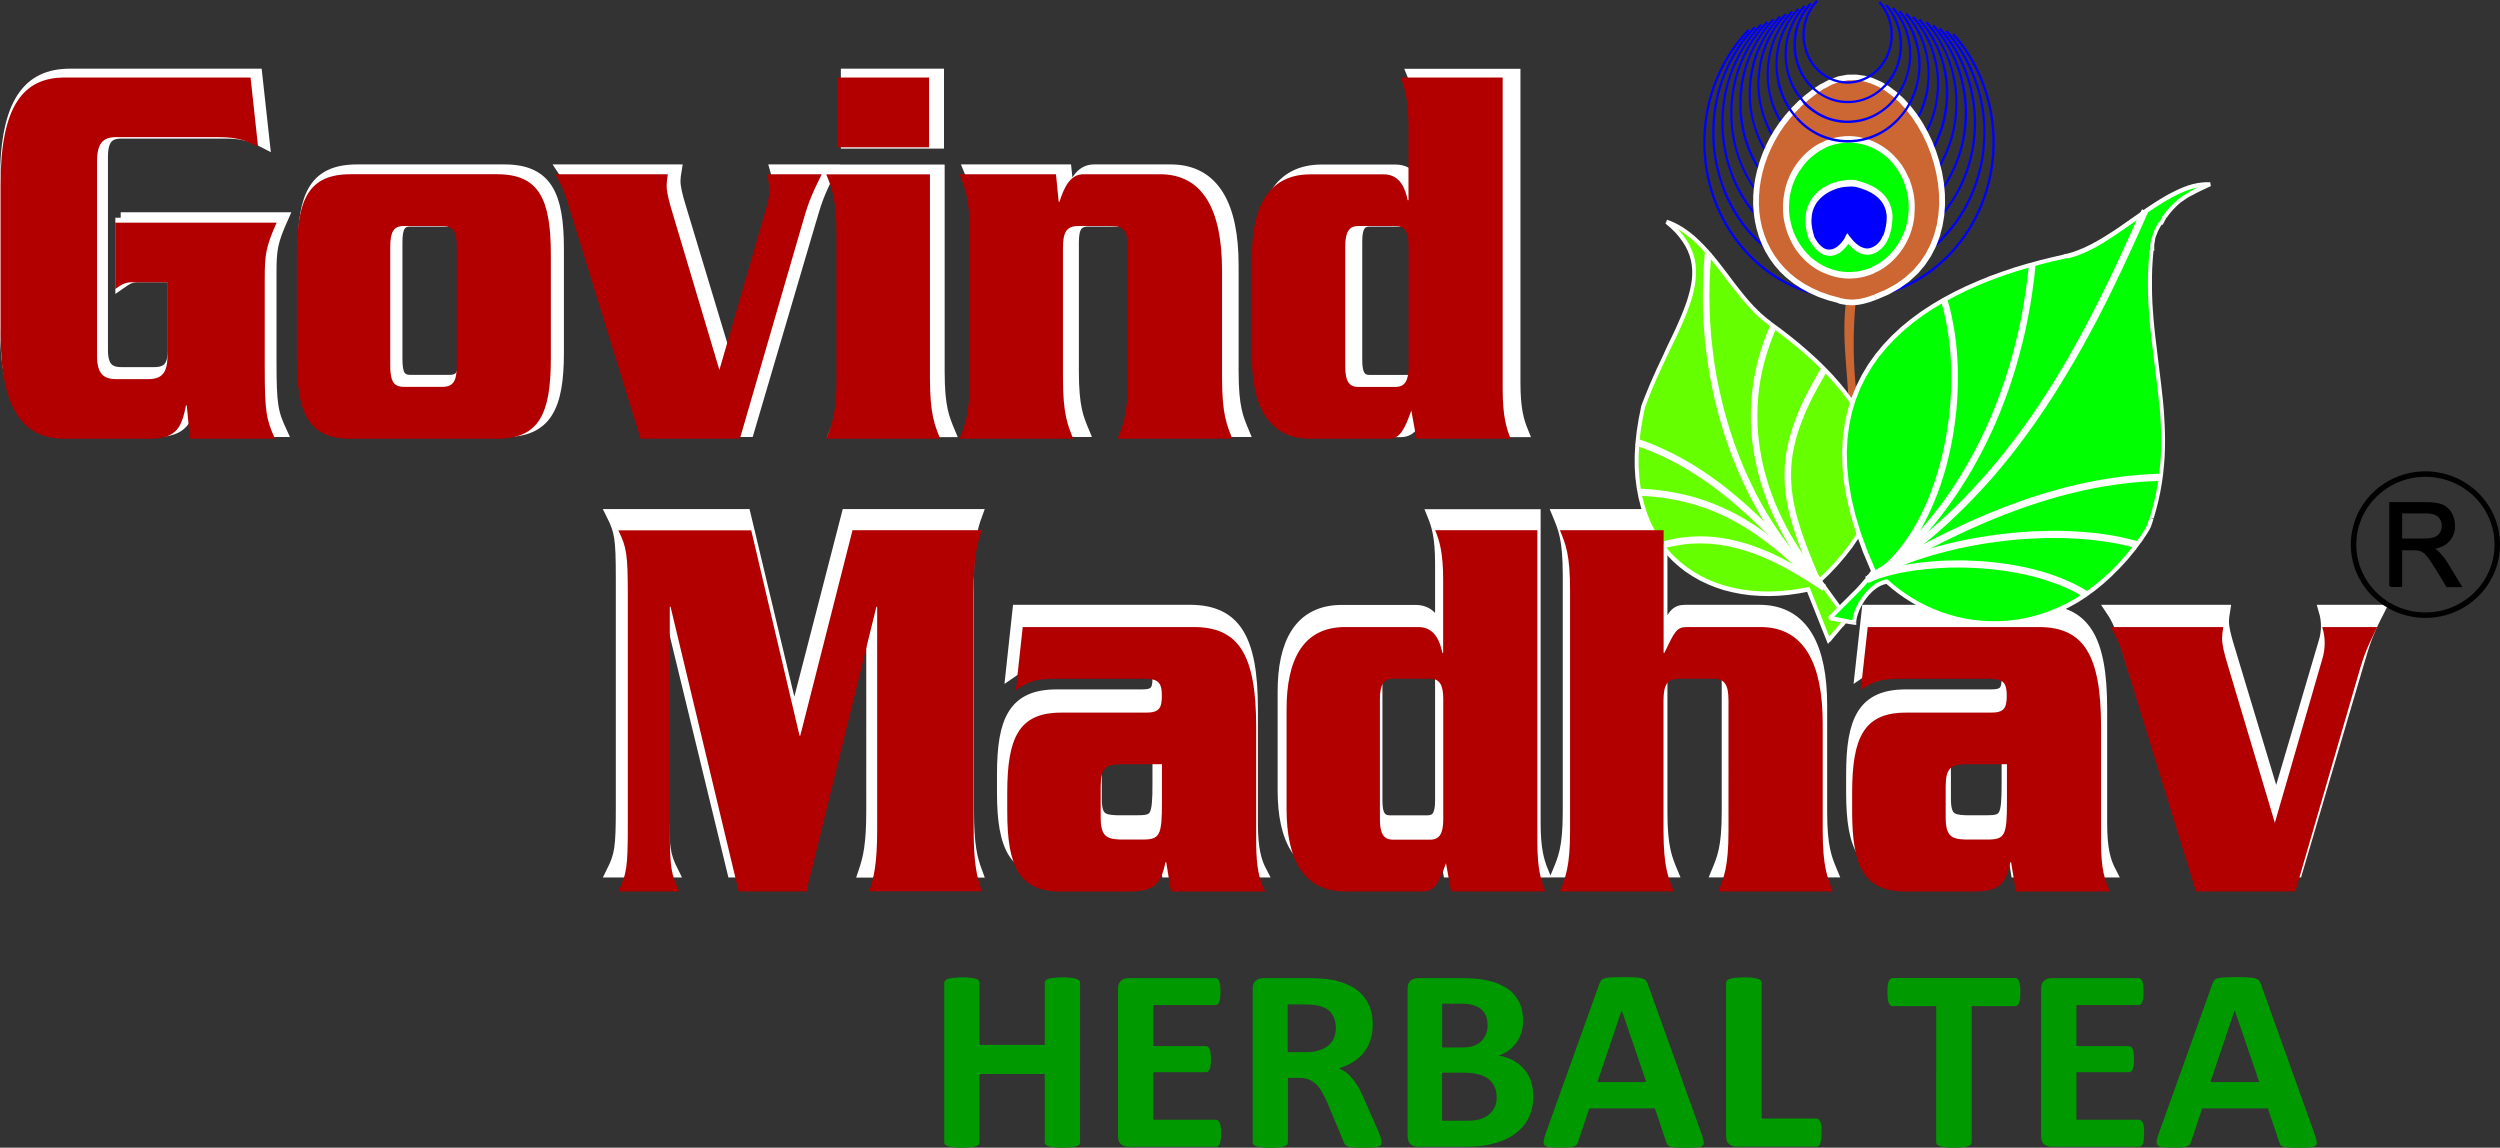 <?xml version="1.0" encoding="utf-8"?>
<!-- Generator: Adobe Illustrator 25.1.0, SVG Export Plug-In . SVG Version: 6.00 Build 0)  -->
<svg version="1.1" id="Layer_1" xmlns="http://www.w3.org/2000/svg" xmlns:xlink="http://www.w3.org/1999/xlink" x="0px" y="0px"
	 viewBox="0 0 229.29 105.26" style="enable-background:new 0 0 229.29 105.26;" xml:space="preserve">
<rect x="0" y="0" width="229.29" height="105.26" fill="#333333" stroke="none"/>
<style type="text/css">
	.st0{fill:#FFFFFF;}
	.st1{fill:none;stroke:#FFFFFF;stroke-width:1;stroke-miterlimit:10;}
	.st2{fill:none;stroke:#0000FF;stroke-width:0.216;stroke-miterlimit:10;}
	.st3{fill:#0000FF;}
	.st4{fill-rule:evenodd;clip-rule:evenodd;fill:#CC6633;}
	.st5{fill-rule:evenodd;clip-rule:evenodd;fill:#00FF00;}
	.st6{fill-rule:evenodd;clip-rule:evenodd;fill:#0000FF;}
	.st7{fill:#00FF00;}
	.st8{fill-rule:evenodd;clip-rule:evenodd;fill:#66FF00;}
	.st9{fill:none;stroke:#000000;stroke-width:0.5;stroke-miterlimit:10;}
	.st10{fill:none;stroke:#000000;stroke-width:0.216;stroke-miterlimit:10;}
	.st11{fill:#B20000;}
	.st12{fill:#009900;}
</style>
<g>
	<path class="st0" d="M208.77,73.74l4.38-14.86c0.15-0.46,0.22-0.97,0.22-1.48c0-0.46-0.07-0.92-0.22-1.43h5.07
		c-1.17,2.3-1.31,2.86-1.93,4.95l-5.62,19.05h-9.15l-6.71-21.4c-0.22-0.77-0.59-1.74-1.17-2.6h10.4c-0.07,0.41-0.11,0.77-0.11,1.02
		c0,0.56,0.18,1.33,0.51,2.4L208.77,73.74z M184.08,68.43h-3.83c-1.31,0.05-1.82,0.31-1.82,2.04v2.76c0,1.73,0.51,1.99,1.82,2.04
		h2.01c1.64,0,1.82-0.36,1.82-3.42V68.43z M171.25,55.97H187c4.12,0,5.76,2.46,5.76,9.04v10.47c0,2.44,0.33,3.52,0.84,4.5h-8.68
		l-0.44-2.66h-0.07c-0.44,2.14-1.17,2.66-3.5,2.66h-6.13c-3.86,0-4.96-2.26-4.96-7.26v-1.74c0-5,1.09-7.25,4.96-7.25h7.84
		c1.2,0,1.46-0.41,1.46-1.53c0-1.07-0.26-1.53-1.46-1.53h-8.57c-1.6,0-2.41,0.31-3.43,1.02L171.25,55.97z M142.88,47.19h9.55v11.13
		h0.07c0.95-1.94,1.13-2.35,2.08-2.35h6.78c4.05,0,5.72,3.38,5.72,8.73v9.75c0,3.31,0.44,4.29,0.95,5.52h-10.57
		c0.51-1.23,0.95-2.2,0.95-5.52V62.66c0-1.48-0.37-1.99-1.42-1.99h-3.14c-1.05,0-1.42,0.52-1.42,1.99v11.79
		c0,3.31,0.44,4.29,0.95,5.52h-10.5c0.51-1.23,0.95-2.2,0.95-5.52V52.71C143.83,49.39,143.39,48.42,142.88,47.19z M141.53,79.98
		h-8.68l-0.47-2.56c-0.62,1.74-1.06,2.56-2.04,2.56h-7.26c-3.93,0-5.4-3.07-5.4-7.46v-9.09c0-4.39,1.46-7.45,5.4-7.45h6.75
		c1.57,0,2.01,1.38,2.22,2.35h0.07v-6.64c0-2.45-0.33-3.52-0.73-4.49h9.41v2.09v26.14v0.05C140.8,77.92,141.13,79,141.53,79.98z
		 M132.12,73.44V62.51c0-1.33-0.37-1.84-1.2-1.84h-3.43c-0.83,0-1.2,0.52-1.2,1.84v10.93c0,1.32,0.36,1.84,1.2,1.84h3.43
		C131.76,75.27,132.12,74.76,132.12,73.44z M106.2,68.43h-3.83c-1.31,0.05-1.82,0.31-1.82,2.04v2.76c0,1.73,0.51,1.99,1.82,2.04
		h2.01c1.64,0,1.82-0.36,1.82-3.42V68.43z M93.36,55.97h15.75c4.12,0,5.76,2.46,5.76,9.04v10.47c0,2.44,0.33,3.52,0.84,4.5h-8.68
		l-0.44-2.66h-0.07c-0.44,2.14-1.17,2.66-3.5,2.66H96.9c-3.86,0-4.96-2.26-4.96-7.26v-1.74c0-5,1.09-7.25,4.96-7.25h7.84
		c1.2,0,1.46-0.41,1.46-1.53c0-1.07-0.26-1.53-1.46-1.53h-8.57c-1.6,0-2.41,0.31-3.43,1.02L93.36,55.97z M72.87,65.83l4.81-18.64
		h11.92c-0.47,1.28-0.77,2.51-0.77,5.62v21.55c0,3.11,0.29,4.34,0.77,5.63H79.22c0.44-1.29,0.73-2.51,0.73-5.63V54.14h-0.07
		l-6.45,25.84h-6.23l-6.27-25.84h-0.07V74.1c0,3.67,0.11,4.34,0.88,5.88H56.1c0.77-1.54,0.88-2.2,0.88-5.88V53.06
		c0-3.68-0.11-4.34-0.88-5.87h12.25l4.45,18.64H72.87z M139.67,39.59H131l-0.47-2.56c-0.62,1.74-1.06,2.56-2.04,2.56h-7.26
		c-3.94,0-5.4-3.07-5.4-7.46v-9.09c0-4.39,1.46-7.45,5.4-7.45h6.75c1.57,0,2.01,1.38,2.22,2.35h0.07v-6.64
		c0-2.45-0.33-3.52-0.73-4.49h9.41v2.09v26.14v0.05C138.95,37.53,139.27,38.61,139.67,39.59z M130.27,33.04V22.12
		c0-1.33-0.37-1.84-1.2-1.84h-3.43c-0.84,0-1.2,0.51-1.2,1.84v10.93c0,1.33,0.36,1.84,1.2,1.84h3.43
		C129.9,34.88,130.27,34.37,130.27,33.04z M88.88,15.58h8.9l0.26,2.5h0.07c0.4-1.23,0.95-2.5,2.22-2.5h7.04
		c4.05,0,5.73,3.37,5.73,8.73v9.75c0,3.32,0.44,4.29,0.95,5.52h-10.57c0.51-1.23,0.95-2.2,0.95-5.52V22.27
		c0-1.48-0.37-1.99-1.42-1.99h-3.14c-1.06,0-1.42,0.51-1.42,1.99v11.79c0,3.32,0.44,4.29,0.95,5.52h-10.5
		c0.51-1.23,0.95-2.2,0.95-5.52V21.1C89.83,17.78,89.39,16.81,88.88,15.58z M77.62,6.8h8.46v6.33h-8.46V6.8z M77.54,34.06V21.1
		c0-3.32-0.44-4.29-0.95-5.51h9.55v18.48c0,3.32,0.44,4.29,0.95,5.52H76.6C77.11,38.35,77.54,37.38,77.54,34.06z M66.75,33.35
		l4.38-14.86c0.15-0.46,0.22-0.97,0.22-1.48c0-0.46-0.07-0.92-0.22-1.43h5.07c-1.17,2.3-1.31,2.86-1.93,4.95l-5.61,19.05H59.5
		l-6.71-21.4c-0.22-0.77-0.59-1.74-1.17-2.6h10.4c-0.07,0.41-0.11,0.77-0.11,1.02c0,0.56,0.18,1.33,0.51,2.4L66.75,33.35z
		 M51.22,22.83v9.5c0,5-1.1,7.26-4.96,7.26H32.77c-3.86,0-4.96-2.26-4.96-7.26v-9.5c0-5,1.09-7.25,4.96-7.25h13.49
		C50.13,15.58,51.22,17.83,51.22,22.83z M36.41,22.22v10.72c0,1.38,0.29,1.94,1.24,1.94h3.57c1.02,0,1.31-0.56,1.31-1.94V22.22
		c0-1.38-0.29-1.94-1.31-1.94h-3.57C36.71,20.28,36.41,20.84,36.41,22.22z M11.07,19.97h14.88c-0.98,2.2-1.09,2.86-1.09,5.1v8.07
		c0,4.03,0.15,4.7,0.95,6.44h-7.84l-0.29-3.02H17.6c-0.4,1.89-0.8,3.02-3.32,3.02H6.41c-3.79,0-5.91-2.56-5.91-9.61V16.5
		c0-7.15,2.12-9.7,5.91-9.7h17.14l0.69,6.28c-0.98-0.51-1.86-0.87-3.57-0.87h-9.52c-1.16,0-1.75,0.51-1.75,2.2v17.67
		c0,1.58,0.58,2.09,1.75,2.09h2.99c1.17,0,1.75-0.51,1.75-2.09v-6.69h-3.32c-0.65,0-1.06,0.31-1.49,0.61V19.97z"/>
	<path class="st1" d="M208.77,73.74l4.38-14.86c0.15-0.46,0.22-0.97,0.22-1.48c0-0.46-0.07-0.92-0.22-1.43h5.07
		c-1.17,2.3-1.31,2.86-1.93,4.95l-5.62,19.05h-9.15l-6.71-21.4c-0.22-0.77-0.59-1.74-1.17-2.6h10.4c-0.07,0.41-0.11,0.77-0.11,1.02
		c0,0.56,0.18,1.33,0.51,2.4L208.77,73.74z M184.08,68.43h-3.83c-1.31,0.05-1.82,0.31-1.82,2.04v2.76c0,1.73,0.51,1.99,1.82,2.04
		h2.01c1.64,0,1.82-0.36,1.82-3.42V68.43z M171.25,55.97H187c4.12,0,5.76,2.46,5.76,9.04v10.47c0,2.44,0.33,3.52,0.84,4.5h-8.68
		l-0.44-2.66h-0.07c-0.44,2.14-1.17,2.66-3.5,2.66h-6.13c-3.86,0-4.96-2.26-4.96-7.26v-1.74c0-5,1.09-7.25,4.96-7.25h7.84
		c1.2,0,1.46-0.41,1.46-1.53c0-1.07-0.26-1.53-1.46-1.53h-8.57c-1.6,0-2.41,0.31-3.43,1.02L171.25,55.97z M142.88,47.19h9.55v11.13
		h0.07c0.95-1.94,1.13-2.35,2.08-2.35h6.78c4.05,0,5.72,3.38,5.72,8.73v9.75c0,3.31,0.44,4.29,0.95,5.52h-10.57
		c0.51-1.23,0.95-2.2,0.95-5.52V62.66c0-1.48-0.37-1.99-1.42-1.99h-3.14c-1.05,0-1.42,0.52-1.42,1.99v11.79
		c0,3.31,0.44,4.29,0.95,5.52h-10.5c0.51-1.23,0.95-2.2,0.95-5.52V52.71C143.83,49.39,143.39,48.42,142.88,47.19z M141.53,79.98
		h-8.68l-0.47-2.56c-0.62,1.74-1.06,2.56-2.04,2.56h-7.26c-3.93,0-5.4-3.07-5.4-7.46v-9.09c0-4.39,1.46-7.45,5.4-7.45h6.75
		c1.57,0,2.01,1.38,2.22,2.35h0.07v-6.64c0-2.45-0.33-3.52-0.73-4.49h9.41v2.09v26.14v0.05C140.8,77.92,141.13,79,141.53,79.98z
		 M132.12,73.44V62.51c0-1.33-0.37-1.84-1.2-1.84h-3.43c-0.83,0-1.2,0.52-1.2,1.84v10.93c0,1.32,0.36,1.84,1.2,1.84h3.43
		C131.76,75.27,132.12,74.76,132.12,73.44z M106.2,68.43h-3.83c-1.31,0.05-1.82,0.31-1.82,2.04v2.76c0,1.73,0.51,1.99,1.82,2.04
		h2.01c1.64,0,1.82-0.36,1.82-3.42V68.43z M93.36,55.97h15.75c4.12,0,5.76,2.46,5.76,9.04v10.47c0,2.44,0.33,3.52,0.84,4.5h-8.68
		l-0.44-2.66h-0.07c-0.44,2.14-1.17,2.66-3.5,2.66H96.9c-3.86,0-4.96-2.26-4.96-7.26v-1.74c0-5,1.09-7.25,4.96-7.25h7.84
		c1.2,0,1.46-0.41,1.46-1.53c0-1.07-0.26-1.53-1.46-1.53h-8.57c-1.6,0-2.41,0.31-3.43,1.02L93.36,55.97z M72.87,65.83l4.81-18.64
		h11.92c-0.47,1.28-0.77,2.51-0.77,5.62v21.55c0,3.11,0.29,4.34,0.77,5.63H79.22c0.44-1.29,0.73-2.51,0.73-5.63V54.14h-0.07
		l-6.45,25.84h-6.23l-6.27-25.84h-0.07V74.1c0,3.67,0.11,4.34,0.88,5.88H56.1c0.77-1.54,0.88-2.2,0.88-5.88V53.06
		c0-3.68-0.11-4.34-0.88-5.87h12.25l4.45,18.64H72.87z M139.67,39.59H131l-0.47-2.56c-0.62,1.74-1.06,2.56-2.04,2.56h-7.26
		c-3.94,0-5.4-3.07-5.4-7.46v-9.09c0-4.39,1.46-7.45,5.4-7.45h6.75c1.57,0,2.01,1.38,2.22,2.35h0.07v-6.64
		c0-2.45-0.33-3.52-0.73-4.49h9.41v2.09v26.14v0.05C138.95,37.53,139.27,38.61,139.67,39.59z M130.27,33.04V22.12
		c0-1.33-0.37-1.84-1.2-1.84h-3.43c-0.84,0-1.2,0.51-1.2,1.84v10.93c0,1.33,0.36,1.84,1.2,1.84h3.43
		C129.9,34.88,130.27,34.37,130.27,33.04z M88.88,15.58h8.9l0.26,2.5h0.07c0.4-1.23,0.95-2.5,2.22-2.5h7.04
		c4.05,0,5.73,3.37,5.73,8.73v9.75c0,3.32,0.44,4.29,0.95,5.52h-10.57c0.51-1.23,0.95-2.2,0.95-5.52V22.27
		c0-1.48-0.37-1.99-1.42-1.99h-3.14c-1.06,0-1.42,0.51-1.42,1.99v11.79c0,3.32,0.44,4.29,0.95,5.52h-10.5
		c0.51-1.23,0.95-2.2,0.95-5.52V21.1C89.83,17.78,89.39,16.81,88.88,15.58z M77.62,6.8h8.46v6.33h-8.46V6.8z M77.54,34.06V21.1
		c0-3.32-0.44-4.29-0.95-5.51h9.55v18.48c0,3.32,0.44,4.29,0.95,5.52H76.6C77.11,38.35,77.54,37.38,77.54,34.06z M66.75,33.35
		l4.38-14.86c0.15-0.46,0.22-0.97,0.22-1.48c0-0.46-0.07-0.92-0.22-1.43h5.07c-1.17,2.3-1.31,2.86-1.93,4.95l-5.61,19.05H59.5
		l-6.71-21.4c-0.22-0.77-0.59-1.74-1.17-2.6h10.4c-0.07,0.41-0.11,0.77-0.11,1.02c0,0.56,0.18,1.33,0.51,2.4L66.75,33.35z
		 M51.22,22.83v9.5c0,5-1.1,7.26-4.96,7.26H32.77c-3.86,0-4.96-2.26-4.96-7.26v-9.5c0-5,1.09-7.25,4.96-7.25h13.49
		C50.13,15.58,51.22,17.83,51.22,22.83z M36.41,22.22v10.72c0,1.38,0.29,1.94,1.24,1.94h3.57c1.02,0,1.31-0.56,1.31-1.94V22.22
		c0-1.38-0.29-1.94-1.31-1.94h-3.57C36.71,20.28,36.41,20.84,36.41,22.22z M11.07,19.97h14.88c-0.98,2.2-1.09,2.86-1.09,5.1v8.07
		c0,4.03,0.15,4.7,0.95,6.44h-7.84l-0.29-3.02H17.6c-0.4,1.89-0.8,3.02-3.32,3.02H6.41c-3.79,0-5.91-2.56-5.91-9.61V16.5
		c0-7.15,2.12-9.7,5.91-9.7h17.14l0.69,6.28c-0.98-0.51-1.86-0.87-3.57-0.87h-9.52c-1.16,0-1.75,0.51-1.75,2.2v17.67
		c0,1.58,0.58,2.09,1.75,2.09h2.99c1.17,0,1.75-0.51,1.75-2.09v-6.69h-3.32c-0.65,0-1.06,0.31-1.49,0.61V19.97z"/>
	<path class="st2" d="M179.14,3.13c5.08,5.69,4.92,14.75-0.36,20.23c-5.28,5.48-13.67,5.31-18.75-0.39
		c-5.08-5.69-4.92-14.75,0.36-20.23"/>
	<path class="st3" d="M160.88,2.42l0.14,0.16l-0.45,0.49l-0.42,0.5l-0.39,0.52l-0.36,0.54l-0.33,0.55l-0.31,0.57l-0.28,0.58
		l-0.25,0.59l-0.22,0.6l-0.19,0.61l-0.17,0.62l-0.14,0.62L157.41,10l-0.08,0.63l-0.05,0.64l-0.03,0.64l0,0.64l0.03,0.64l0.06,0.64
		l0.09,0.63l0.12,0.63l0.14,0.62l0.17,0.62l0.2,0.61l0.23,0.6l0.26,0.59l0.29,0.58l0.31,0.57l0.34,0.55l0.37,0.54l0.4,0.52
		l0.43,0.51l-0.15,0.15l-0.44-0.51l-0.41-0.53l-0.38-0.55l-0.35-0.56l-0.32-0.58l-0.29-0.59l-0.26-0.6L157.87,17l-0.2-0.62
		l-0.18-0.63l-0.15-0.63l-0.12-0.64l-0.09-0.64l-0.06-0.65l-0.03-0.65l0-0.65l0.03-0.65l0.05-0.65l0.08-0.64l0.11-0.64l0.14-0.63
		l0.17-0.63l0.2-0.62l0.23-0.61l0.25-0.6l0.28-0.59l0.31-0.58l0.34-0.56l0.37-0.55l0.4-0.53l0.42-0.51L160.88,2.42z M160.55,21.53
		L160.55,21.53z M160.55,21.53l0.15-0.15l0.45,0.48l0.47,0.45l0.48,0.42l0.5,0.39l0.51,0.36l0.53,0.33l0.54,0.3l0.55,0.27l0.56,0.24
		l0.56,0.21l0.57,0.18l0.58,0.15l0.58,0.12l0.59,0.09l0.59,0.06l0.59,0.03l0.59,0l0.59-0.03l0.59-0.06l0.59-0.09l0.58-0.12
		l0.58-0.16l0.57-0.19l0.56-0.22l0.56-0.25l0.55-0.28l0.54-0.31l0.52-0.34l0.51-0.37l0.5-0.4l0.48-0.43l0.47-0.46l0.14,0.16
		l-0.48,0.47l-0.49,0.44l-0.51,0.41l-0.52,0.38l-0.53,0.34l-0.55,0.31l-0.56,0.28l-0.57,0.25l-0.57,0.22l-0.58,0.19l-0.59,0.16
		l-0.59,0.13l-0.6,0.1l-0.6,0.07l-0.6,0.03l-0.6,0l-0.6-0.03l-0.6-0.06l-0.6-0.09l-0.59-0.12l-0.59-0.15l-0.58-0.18l-0.57-0.21
		l-0.57-0.24l-0.56-0.27L163.53,24L163,23.66l-0.52-0.37l-0.51-0.4l-0.49-0.43L161,22.02L160.55,21.53z M178.26,21.89L178.26,21.89z
		 M178.26,21.89l-0.14-0.16l0.45-0.49l0.42-0.5l0.39-0.52l0.36-0.54l0.33-0.55l0.31-0.57l0.28-0.58l0.25-0.59l0.22-0.6l0.19-0.61
		l0.17-0.62l0.14-0.62l0.11-0.63l0.08-0.63l0.05-0.64l0.03-0.64l0-0.64l-0.03-0.64l-0.06-0.64l-0.09-0.63l-0.12-0.63l-0.14-0.62
		L181.27,8l-0.2-0.61l-0.23-0.6l-0.26-0.59l-0.29-0.58l-0.31-0.57l-0.34-0.55l-0.37-0.54l-0.4-0.52l-0.43-0.51l0.15-0.15l0.44,0.51
		l0.41,0.53l0.38,0.55l0.35,0.56l0.32,0.58l0.29,0.59l0.26,0.6l0.23,0.61l0.2,0.62l0.18,0.63l0.15,0.63l0.12,0.64l0.09,0.64
		l0.06,0.65l0.03,0.65l0,0.65l-0.03,0.65l-0.05,0.65l-0.08,0.64l-0.11,0.64l-0.14,0.63l-0.17,0.63l-0.2,0.62l-0.23,0.61l-0.25,0.6
		l-0.28,0.59l-0.31,0.58l-0.34,0.56l-0.37,0.55l-0.4,0.53l-0.42,0.51L178.26,21.89z"/>
	<path class="st3" d="M161.45,2.18l0.14,0.16l-0.42,0.45l-0.39,0.47l-0.36,0.49l-0.34,0.5l-0.31,0.52L159.5,5.3l-0.26,0.54L159,6.38
		l-0.21,0.56l-0.18,0.57l-0.15,0.57l-0.13,0.58l-0.1,0.59l-0.08,0.59l-0.05,0.59l-0.02,0.59l0,0.59l0.03,0.59l0.06,0.59l0.08,0.59
		l0.11,0.59l0.13,0.58l0.16,0.57l0.19,0.57l0.21,0.56l0.24,0.55l0.27,0.54l0.29,0.53l0.32,0.51l0.35,0.5l0.37,0.49l0.4,0.47
		l-0.15,0.15l-0.41-0.48l-0.38-0.49L160,18.52L159.68,18l-0.3-0.54l-0.27-0.55l-0.24-0.56l-0.22-0.57l-0.19-0.58l-0.16-0.58
		l-0.14-0.59l-0.11-0.6l-0.08-0.6l-0.06-0.6l-0.03-0.6l0-0.6l0.02-0.6l0.05-0.6l0.08-0.6l0.1-0.6l0.13-0.59l0.16-0.58l0.18-0.58
		l0.21-0.57l0.24-0.56l0.26-0.55l0.29-0.54l0.32-0.52l0.34-0.51l0.37-0.5l0.4-0.48L161.45,2.18z M161.29,19.85L161.29,19.85z
		 M161.14,20.01l0.15-0.15l0.42,0.45l0.44,0.42l0.45,0.39l0.46,0.36l0.48,0.34l0.49,0.31l0.5,0.28l0.51,0.25l0.52,0.22l0.53,0.2
		l0.53,0.17l0.54,0.14l0.54,0.11l0.55,0.08l0.55,0.05l0.55,0.03l0.55,0l0.55-0.03l0.55-0.06l0.55-0.09l0.54-0.12l0.54-0.14
		l0.53-0.17l0.53-0.2l0.52-0.23l0.51-0.26l0.5-0.29l0.49-0.32l0.48-0.34l0.46-0.37l0.45-0.4l0.44-0.43l0.14,0.16l-0.44,0.44
		l-0.46,0.41l-0.47,0.38l-0.49,0.35l-0.5,0.32l-0.51,0.29l-0.52,0.26l-0.53,0.23l-0.54,0.21l-0.54,0.18l-0.55,0.15l-0.55,0.12
		l-0.56,0.09l-0.56,0.06l-0.56,0.03l-0.56,0l-0.56-0.03l-0.56-0.05l-0.56-0.08l-0.55-0.11l-0.55-0.14l-0.54-0.17l-0.54-0.2
		l-0.53-0.23l-0.52-0.26l-0.51-0.28l-0.5-0.31l-0.49-0.34l-0.47-0.37l-0.46-0.4l-0.44-0.43L161.14,20.01z M177.66,20.35
		L177.66,20.35z M177.66,20.35l-0.14-0.16l0.42-0.45l0.39-0.47l0.36-0.49l0.34-0.5l0.31-0.52l0.28-0.53l0.26-0.54l0.23-0.55
		l0.21-0.56l0.18-0.57l0.15-0.57l0.13-0.58l0.1-0.59l0.08-0.59l0.05-0.59l0.02-0.59l0-0.59l-0.03-0.59l-0.06-0.59l-0.08-0.59
		l-0.11-0.59l-0.13-0.58l-0.16-0.57l-0.19-0.57l-0.21-0.56l-0.24-0.55l-0.27-0.54l-0.29-0.53l-0.32-0.51l-0.35-0.5l-0.37-0.49
		l-0.4-0.47l0.15-0.15L178.39,3l0.38,0.49L179.12,4l0.32,0.52l0.3,0.54l0.27,0.55l0.24,0.56l0.22,0.57l0.19,0.58l0.16,0.58
		l0.14,0.59l0.11,0.6l0.08,0.6l0.06,0.6l0.03,0.6l0,0.6l-0.02,0.6l-0.05,0.6l-0.08,0.6l-0.1,0.6l-0.13,0.59l-0.16,0.58l-0.18,0.58
		l-0.21,0.57l-0.24,0.56l-0.26,0.55l-0.29,0.54l-0.32,0.52l-0.34,0.51l-0.37,0.5l-0.4,0.48L177.66,20.35z"/>
	<path class="st3" d="M162.02,1.94l0.14,0.16l-0.39,0.42l-0.36,0.44l-0.34,0.45l-0.31,0.46l-0.29,0.48l-0.26,0.49l-0.24,0.5
		l-0.22,0.51l-0.19,0.52l-0.17,0.53l-0.14,0.53l-0.12,0.54l-0.1,0.54l-0.07,0.55l-0.05,0.55l-0.02,0.55l0,0.55l0.03,0.55l0.05,0.55
		l0.08,0.55l0.1,0.54l0.12,0.54l0.15,0.53l0.17,0.53l0.2,0.52l0.22,0.51l0.25,0.5l0.27,0.49l0.3,0.48l0.32,0.46l0.35,0.45l0.37,0.44
		l-0.15,0.15l-0.38-0.44L161,17.58l-0.33-0.47l-0.3-0.49l-0.28-0.5l-0.25-0.51l-0.23-0.52l-0.2-0.53l-0.18-0.54l-0.15-0.54
		l-0.13-0.55l-0.1-0.55l-0.08-0.56l-0.05-0.56l-0.03-0.56l0-0.56l0.02-0.56l0.05-0.56l0.07-0.56l0.1-0.55l0.12-0.55l0.15-0.54
		l0.17-0.54l0.2-0.53l0.22-0.52l0.25-0.51l0.27-0.5l0.29-0.49l0.32-0.47l0.34-0.46l0.37-0.44L162.02,1.94z M161.88,18.33
		L161.88,18.33z M161.73,18.48l0.15-0.15l0.39,0.42l0.4,0.39l0.42,0.36l0.43,0.34l0.44,0.31l0.45,0.29l0.46,0.26l0.47,0.23
		l0.48,0.21l0.49,0.18l0.49,0.15l0.5,0.13l0.5,0.1l0.51,0.08l0.51,0.05l0.51,0.02l0.51,0l0.51-0.03l0.51-0.06l0.51-0.08l0.5-0.11
		l0.5-0.13l0.49-0.16l0.49-0.19l0.48-0.21l0.47-0.24l0.46-0.27l0.45-0.29l0.44-0.32l0.43-0.35l0.42-0.37l0.4-0.4l0.14,0.16
		l-0.41,0.41l-0.43,0.38l-0.44,0.35l-0.45,0.33l-0.46,0.3l-0.47,0.27l-0.48,0.25l-0.49,0.22l-0.5,0.19l-0.5,0.16l-0.51,0.14
		l-0.51,0.11l-0.52,0.08l-0.52,0.06l-0.52,0.03l-0.52,0l-0.52-0.02l-0.52-0.05l-0.52-0.08l-0.51-0.1l-0.51-0.13l-0.5-0.16l-0.5-0.18
		l-0.49-0.21l-0.48-0.24l-0.47-0.26l-0.46-0.29l-0.45-0.32l-0.44-0.34l-0.43-0.37l-0.41-0.4L161.73,18.48z M176.93,18.64
		L176.93,18.64z M177.07,18.8l-0.14-0.16l0.39-0.42l0.36-0.44l0.34-0.45l0.31-0.46l0.29-0.48l0.26-0.49l0.24-0.5l0.22-0.51
		l0.19-0.52l0.17-0.53l0.14-0.53l0.12-0.54l0.09-0.54l0.07-0.55l0.05-0.55l0.02-0.55l0-0.55l-0.03-0.55l-0.05-0.55l-0.08-0.55
		l-0.1-0.54l-0.12-0.54l-0.15-0.53l-0.17-0.53l-0.2-0.52l-0.22-0.51l-0.25-0.5l-0.27-0.49l-0.3-0.48l-0.32-0.46l-0.34-0.45
		l-0.37-0.44l0.15-0.15l0.38,0.44l0.35,0.46l0.33,0.47l0.3,0.49l0.28,0.5l0.25,0.51l0.23,0.52l0.2,0.53l0.18,0.54l0.15,0.54
		l0.13,0.55l0.1,0.55l0.08,0.56l0.05,0.56l0.03,0.56l0,0.56l-0.02,0.56l-0.05,0.56l-0.07,0.56l-0.1,0.55l-0.12,0.55l-0.15,0.54
		l-0.17,0.54l-0.2,0.53l-0.22,0.52l-0.25,0.51l-0.27,0.5l-0.29,0.49l-0.32,0.47l-0.34,0.46l-0.37,0.44L177.07,18.8z"/>
	<path class="st3" d="M162.59,1.69l0.14,0.16l-0.35,0.39l-0.33,0.4l-0.31,0.42l-0.29,0.43l-0.27,0.44l-0.24,0.45l-0.22,0.46
		l-0.2,0.47l-0.18,0.48l-0.15,0.48l-0.13,0.49l-0.11,0.5l-0.09,0.5l-0.06,0.5l-0.04,0.51l-0.02,0.51l0,0.51l0.02,0.51l0.05,0.51
		l0.07,0.5l0.09,0.5l0.11,0.5l0.14,0.49l0.16,0.48l0.18,0.48l0.2,0.47l0.23,0.46l0.25,0.45l0.27,0.44l0.29,0.43l0.32,0.42l0.34,0.4
		l-0.15,0.15l-0.35-0.41l-0.32-0.42l-0.3-0.44l-0.28-0.45l-0.26-0.46l-0.23-0.47l-0.21-0.48l-0.19-0.49l-0.16-0.49l-0.14-0.5
		l-0.12-0.51l-0.09-0.51l-0.07-0.51l-0.05-0.52l-0.02-0.52l0-0.52l0.02-0.52l0.04-0.52l0.07-0.51l0.09-0.51l0.11-0.51L160,6.2
		l0.16-0.49l0.18-0.49l0.2-0.48l0.23-0.47l0.25-0.46l0.27-0.45l0.29-0.44l0.32-0.42l0.34-0.41L162.59,1.69z M162.47,16.81
		L162.47,16.81z M162.32,16.96l0.15-0.15l0.36,0.38l0.37,0.36l0.39,0.33l0.4,0.31l0.41,0.29l0.42,0.26l0.43,0.24l0.44,0.21
		l0.44,0.19l0.45,0.17l0.45,0.14l0.46,0.12l0.46,0.09l0.47,0.07l0.47,0.05l0.47,0.02l0.47,0l0.47-0.03l0.47-0.05l0.47-0.08l0.46-0.1
		l0.46-0.12l0.45-0.15l0.45-0.17l0.44-0.2l0.44-0.22l0.43-0.25l0.42-0.27l0.41-0.29l0.4-0.32l0.38-0.34l0.37-0.37l0.14,0.16
		l-0.38,0.38l-0.39,0.35l-0.41,0.33l-0.42,0.3l-0.43,0.27l-0.44,0.25l-0.44,0.23l-0.45,0.2l-0.46,0.18l-0.46,0.15l-0.47,0.13
		l-0.47,0.1l-0.48,0.08l-0.48,0.05l-0.48,0.03l-0.48,0l-0.48-0.02l-0.48-0.05l-0.48-0.07l-0.47-0.1l-0.47-0.12l-0.46-0.15
		l-0.46-0.17l-0.45-0.19l-0.44-0.22l-0.44-0.24l-0.43-0.27l-0.42-0.29l-0.4-0.32l-0.39-0.34l-0.38-0.37L162.32,16.96z M176.48,17.25
		L176.48,17.25z M176.48,17.25l-0.14-0.16l0.35-0.39l0.33-0.4l0.31-0.42l0.29-0.43l0.27-0.44l0.24-0.45l0.22-0.46l0.2-0.47
		l0.18-0.48l0.15-0.48l0.13-0.49l0.11-0.5l0.09-0.5l0.06-0.5l0.04-0.51l0.02-0.51l0-0.51l-0.02-0.51l-0.05-0.51l-0.07-0.5l-0.09-0.5
		l-0.11-0.5l-0.14-0.49l-0.16-0.48l-0.18-0.48l-0.2-0.47l-0.23-0.46l-0.25-0.45l-0.27-0.44l-0.3-0.43l-0.32-0.42l-0.34-0.4
		l0.15-0.15l0.35,0.41l0.32,0.42l0.3,0.44L178,3.71l0.25,0.46l0.23,0.47l0.21,0.48l0.19,0.49l0.16,0.49l0.14,0.5l0.12,0.51
		l0.09,0.51l0.07,0.51l0.05,0.52l0.02,0.52l0,0.52l-0.02,0.52l-0.04,0.52l-0.07,0.51l-0.09,0.51l-0.11,0.51l-0.13,0.5l-0.16,0.49
		l-0.18,0.49l-0.2,0.48l-0.23,0.47l-0.25,0.46l-0.27,0.45l-0.29,0.44l-0.32,0.42l-0.34,0.41L176.48,17.25z"/>
	<path class="st3" d="M163.17,1.45l0.14,0.16l-0.32,0.35l-0.3,0.37l-0.28,0.38l-0.26,0.39l-0.24,0.4l-0.22,0.41l-0.2,0.42
		l-0.18,0.43l-0.16,0.44l-0.14,0.44l-0.12,0.45l-0.1,0.45l-0.08,0.46l-0.06,0.46l-0.04,0.46l-0.02,0.46l0,0.46l0.02,0.46l0.04,0.46
		l0.06,0.46l0.08,0.46l0.1,0.45l0.13,0.45l0.15,0.44l0.17,0.44l0.19,0.43l0.21,0.42l0.23,0.41l0.25,0.4l0.27,0.39l0.29,0.38
		l0.31,0.37l-0.15,0.15l-0.32-0.38l-0.3-0.39l-0.28-0.4l-0.25-0.41l-0.23-0.42l-0.21-0.43l-0.19-0.44l-0.17-0.45l-0.15-0.45
		l-0.13-0.46l-0.11-0.46l-0.09-0.47l-0.07-0.47l-0.04-0.47l-0.02-0.47l0-0.47l0.02-0.47l0.04-0.47l0.06-0.47l0.08-0.47l0.1-0.46
		l0.12-0.46l0.14-0.45l0.17-0.45l0.19-0.44l0.21-0.43l0.23-0.42l0.25-0.41l0.27-0.4l0.29-0.39l0.31-0.38L163.17,1.45z M163.07,15.29
		L163.07,15.29z M162.92,15.44l0.15-0.15l0.33,0.35l0.34,0.33l0.35,0.31l0.36,0.28l0.37,0.26l0.38,0.24l0.39,0.22l0.4,0.2l0.4,0.17
		l0.41,0.15l0.42,0.13l0.42,0.11l0.42,0.09l0.43,0.06l0.43,0.04l0.43,0.02l0.43,0l0.43-0.02l0.43-0.05l0.43-0.07l0.42-0.09
		l0.42-0.11l0.42-0.14l0.41-0.16l0.4-0.18l0.4-0.2l0.39-0.22l0.38-0.25l0.37-0.27l0.36-0.29l0.35-0.31l0.34-0.34l0.14,0.16
		l-0.35,0.34l-0.36,0.32l-0.37,0.3l-0.38,0.28l-0.39,0.25l-0.4,0.23l-0.41,0.21l-0.41,0.18l-0.42,0.16l-0.43,0.14l-0.43,0.12
		l-0.43,0.09l-0.44,0.07l-0.44,0.05l-0.44,0.02l-0.44,0l-0.44-0.02l-0.44-0.04l-0.44-0.07l-0.43-0.09l-0.43-0.11l-0.43-0.13
		l-0.42-0.16l-0.41-0.18l-0.41-0.2l-0.4-0.22L164.71,17l-0.38-0.27l-0.37-0.29l-0.36-0.31l-0.35-0.34L162.92,15.44z M175.74,15.55
		L175.74,15.55z M175.88,15.71l-0.14-0.16l0.32-0.35l0.3-0.37l0.28-0.38l0.26-0.39l0.24-0.4l0.22-0.41l0.2-0.42l0.18-0.43l0.16-0.44
		l0.14-0.44l0.12-0.45l0.1-0.45l0.08-0.46l0.06-0.46l0.04-0.46l0.02-0.46l0-0.46l-0.02-0.46l-0.04-0.46l-0.06-0.46l-0.08-0.46
		L178.17,6l-0.13-0.45l-0.15-0.44l-0.17-0.44l-0.19-0.43l-0.21-0.42l-0.23-0.41l-0.25-0.4l-0.27-0.39l-0.29-0.38l-0.31-0.37
		l0.15-0.15l0.32,0.37l0.3,0.39l0.28,0.4l0.26,0.41l0.23,0.42l0.21,0.43l0.19,0.44l0.17,0.45l0.15,0.45l0.13,0.46l0.11,0.46
		l0.09,0.47l0.07,0.47l0.04,0.47l0.02,0.47l0,0.47l-0.02,0.47l-0.04,0.47l-0.06,0.47l-0.08,0.47l-0.1,0.46l-0.12,0.46l-0.14,0.45
		l-0.17,0.45l-0.19,0.44l-0.21,0.43l-0.23,0.42l-0.25,0.41l-0.27,0.4l-0.29,0.39l-0.31,0.38L175.88,15.71z"/>
	<path class="st3" d="M163.74,1.21l0.14,0.16l-0.29,0.32l-0.28,0.33l-0.26,0.34l-0.24,0.35l-0.22,0.36l-0.2,0.37l-0.18,0.38
		l-0.17,0.39l-0.15,0.4l-0.13,0.4l-0.11,0.41l-0.09,0.41l-0.07,0.41l-0.05,0.42l-0.04,0.42l-0.02,0.42l0,0.42l0.02,0.42l0.04,0.42
		l0.06,0.42l0.08,0.41l0.1,0.41l0.11,0.41l0.13,0.4l0.15,0.4l0.17,0.39l0.19,0.38l0.21,0.37l0.23,0.36l0.24,0.35l0.26,0.34
		l0.28,0.33l-0.15,0.15l-0.29-0.34l-0.27-0.35l-0.25-0.36l-0.23-0.37l-0.21-0.38l-0.19-0.39l-0.17-0.4l-0.15-0.41l-0.14-0.41
		l-0.12-0.42l-0.1-0.42l-0.08-0.43l-0.06-0.43l-0.04-0.43l-0.02-0.43l0-0.43l0.02-0.43l0.04-0.43l0.06-0.43l0.07-0.42l0.09-0.42
		l0.11-0.42l0.13-0.41l0.15-0.41l0.17-0.4l0.19-0.39l0.21-0.38l0.23-0.37l0.24-0.36l0.26-0.35l0.28-0.34L163.74,1.21z M163.66,13.76
		L163.66,13.76z M163.51,13.92l0.15-0.15l0.3,0.32l0.31,0.3l0.32,0.28l0.33,0.26l0.34,0.24l0.35,0.22l0.35,0.2l0.36,0.18l0.37,0.16
		l0.37,0.14l0.38,0.12l0.38,0.1l0.38,0.08l0.39,0.06l0.39,0.04l0.39,0.02l0.39,0l0.39-0.02l0.39-0.04l0.39-0.06l0.38-0.08l0.38-0.1
		l0.38-0.12l0.37-0.14l0.37-0.16l0.36-0.18l0.35-0.2l0.35-0.22l0.34-0.24l0.33-0.26l0.32-0.28l0.31-0.3l0.14,0.16l-0.32,0.31
		l-0.33,0.29l-0.34,0.27l-0.35,0.25l-0.35,0.23l-0.36,0.21l-0.37,0.19l-0.38,0.17l-0.38,0.15l-0.39,0.13l-0.39,0.11l-0.39,0.08
		l-0.4,0.06l-0.4,0.04l-0.4,0.02l-0.4,0l-0.4-0.02l-0.4-0.04l-0.4-0.06l-0.39-0.08l-0.39-0.1l-0.39-0.12l-0.38-0.14l-0.38-0.16
		l-0.37-0.18l-0.36-0.2l-0.36-0.22l-0.35-0.24l-0.34-0.26l-0.33-0.28l-0.32-0.3L163.51,13.92z M175.15,14L175.15,14z M175.29,14.16
		L175.15,14l0.29-0.32l0.28-0.33l0.26-0.34l0.24-0.35l0.22-0.36l0.2-0.37l0.18-0.38l0.17-0.39l0.15-0.4l0.13-0.4l0.11-0.41
		l0.09-0.41l0.07-0.41l0.05-0.42l0.04-0.42l0.02-0.42l0-0.42l-0.02-0.42l-0.04-0.42l-0.06-0.42l-0.08-0.41l-0.1-0.41l-0.11-0.41
		l-0.13-0.4l-0.15-0.4l-0.17-0.39l-0.19-0.38L176.39,3l-0.23-0.36l-0.24-0.35l-0.26-0.34l-0.28-0.33l0.15-0.15l0.29,0.34l0.27,0.35
		l0.25,0.36l0.23,0.37l0.21,0.38l0.19,0.39l0.17,0.4l0.15,0.41l0.14,0.41l0.12,0.42l0.1,0.42l0.08,0.43l0.06,0.43l0.04,0.43
		l0.02,0.43l0,0.43l-0.02,0.43l-0.04,0.43l-0.06,0.43l-0.07,0.42l-0.09,0.42l-0.11,0.42l-0.13,0.41l-0.15,0.41l-0.17,0.4l-0.19,0.39
		l-0.21,0.38l-0.23,0.37l-0.24,0.36l-0.26,0.35l-0.28,0.34L175.29,14.16z"/>
	<path class="st3" d="M164.31,0.97l0.14,0.16l-0.26,0.29l-0.25,0.3l-0.23,0.31l-0.21,0.32l-0.2,0.33L163.11,3l-0.16,0.34l-0.15,0.35
		l-0.13,0.36l-0.11,0.36l-0.1,0.36l-0.08,0.37l-0.06,0.37l-0.05,0.37l-0.03,0.38l-0.02,0.38l0,0.38l0.02,0.38l0.04,0.38l0.05,0.37
		l0.07,0.37l0.09,0.37l0.1,0.36l0.12,0.36l0.14,0.35l0.15,0.35l0.17,0.34l0.19,0.34l0.2,0.33l0.22,0.32l0.24,0.31l0.25,0.3
		l-0.15,0.15l-0.26-0.31l-0.24-0.32l-0.23-0.33l-0.21-0.34l-0.19-0.34l-0.17-0.35l-0.16-0.36l-0.14-0.37l-0.12-0.37l-0.1-0.38
		l-0.09-0.38l-0.07-0.38l-0.05-0.38l-0.04-0.39l-0.02-0.39l0-0.39l0.02-0.39l0.03-0.39l0.05-0.38l0.07-0.38l0.08-0.38l0.1-0.38
		l0.12-0.37l0.14-0.36l0.15-0.36l0.17-0.35l0.19-0.34l0.2-0.34l0.22-0.33l0.24-0.32l0.25-0.31L164.31,0.97z M164.1,12.4L164.1,12.4z
		 M164.1,12.4l0.15-0.15l0.27,0.28l0.28,0.27l0.29,0.25l0.3,0.23l0.3,0.21l0.31,0.2l0.32,0.18l0.32,0.16l0.33,0.14l0.33,0.12
		l0.34,0.11l0.34,0.09l0.34,0.07l0.35,0.05l0.35,0.03l0.35,0.02l0.35,0l0.35-0.02l0.35-0.04l0.35-0.06l0.34-0.07l0.34-0.09
		l0.34-0.11l0.33-0.13l0.33-0.15l0.32-0.16l0.32-0.18l0.31-0.2l0.3-0.22l0.29-0.24l0.29-0.26l0.28-0.27l0.14,0.16l-0.28,0.28
		l-0.29,0.26l-0.3,0.24l-0.31,0.22l-0.32,0.21l-0.33,0.19l-0.33,0.17l-0.34,0.15l-0.34,0.13l-0.35,0.11l-0.35,0.09l-0.35,0.08
		l-0.36,0.06l-0.36,0.04l-0.36,0.02l-0.36,0L169,14.86l-0.36-0.04l-0.36-0.05l-0.35-0.07l-0.35-0.09l-0.35-0.11l-0.34-0.13
		l-0.34-0.15l-0.33-0.16l-0.33-0.18l-0.32-0.2l-0.31-0.22l-0.3-0.24l-0.29-0.26l-0.29-0.27L164.1,12.4z M174.7,12.61L174.7,12.61z
		 M174.7,12.61l-0.14-0.16l0.26-0.29l0.25-0.3l0.23-0.31l0.21-0.32l0.2-0.33l0.18-0.33l0.16-0.34l0.15-0.35l0.13-0.36l0.11-0.36
		l0.1-0.36l0.08-0.37l0.07-0.37l0.05-0.37l0.03-0.38l0.02-0.38l0-0.38l-0.02-0.38l-0.04-0.38l-0.05-0.37l-0.07-0.37l-0.09-0.37
		l-0.1-0.36l-0.12-0.36l-0.14-0.35l-0.15-0.35l-0.17-0.34l-0.19-0.34l-0.2-0.33l-0.22-0.32l-0.24-0.31l-0.25-0.3l0.15-0.15
		l0.26,0.31l0.24,0.32l0.23,0.33l0.21,0.34l0.19,0.34l0.17,0.35l0.16,0.36l0.14,0.37l0.12,0.37l0.1,0.37l0.09,0.38l0.07,0.38
		l0.05,0.38l0.04,0.39l0.02,0.39l0,0.39l-0.02,0.39l-0.03,0.39L176.9,8.1l-0.07,0.38l-0.08,0.38l-0.1,0.38l-0.12,0.37l-0.14,0.36
		l-0.15,0.36l-0.17,0.35l-0.19,0.34l-0.2,0.34l-0.22,0.33l-0.24,0.32l-0.25,0.31L174.7,12.61z"/>
	<path class="st4" d="M169.41,26.9c-0.79,4.93,0.58,8.54-0.01,13.73c0.51-0.04,1.02-0.08,1.54-0.12c-1.04-5.47-1.12-9.38-0.66-13.74
		C169.95,26.83,169.73,26.83,169.41,26.9"/>
	<path class="st4" d="M168.67,27.56c-10.3-2.37-9.54-14.64-1.53-19.64c8.21-5.13,17.34,14.82,4.85,19.33
		C170.73,27.71,169.96,27.86,168.67,27.56"/>
	<path class="st0" d="M168.6,27.81L168.6,27.81z M168.6,27.81l0.13-0.49l0.11,0.03l0.11,0.02l0.11,0.02l0.11,0.02l0.1,0.02l0.1,0.01
		l0.1,0.01l0.1,0.01l0.1,0.01l0.09,0l0.09,0l0.09,0l0.09,0l0.09-0.01l0.09-0.01l0.09-0.01l0.09-0.01l0.09-0.01l0.09-0.01l0.09-0.02
		l0.09-0.02l0.09-0.02l0.09-0.02l0.1-0.02l0.1-0.03l0.1-0.03l0.1-0.03l0.1-0.03l0.11-0.04l0.11-0.04l0.11-0.04l0.12-0.04l0.2,0.47
		l-0.12,0.04l-0.12,0.04l-0.11,0.04l-0.11,0.04l-0.11,0.04l-0.11,0.03l-0.11,0.03l-0.11,0.03l-0.1,0.03l-0.1,0.03l-0.1,0.02
		l-0.1,0.02l-0.1,0.02l-0.1,0.02l-0.1,0.02l-0.1,0.01l-0.1,0.01l-0.1,0.01l-0.1,0.01l-0.11,0l-0.1,0l-0.11,0l-0.11,0l-0.11-0.01
		l-0.11-0.01l-0.11-0.01l-0.11-0.01l-0.11-0.02l-0.12-0.02l-0.12-0.02l-0.12-0.02L168.6,27.81z M171.88,27.02L171.88,27.02z
		 M172.09,27.49l-0.2-0.47l1.08-0.46l0.96-0.53l0.84-0.61l0.73-0.67l0.62-0.73l0.52-0.78l0.42-0.83l0.33-0.87l0.24-0.9l0.15-0.93
		l0.07-0.94l-0.01-0.95l-0.09-0.96l-0.16-0.95l-0.23-0.94l-0.29-0.92l-0.35-0.89l-0.41-0.85l-0.46-0.81l-0.5-0.76l-0.55-0.7
		l-0.58-0.64l-0.62-0.56l-0.64-0.48l-0.67-0.4l-0.68-0.3l-0.7-0.2l-0.71-0.1l-0.72,0.01l-0.72,0.13l-0.73,0.25l-0.73,0.39
		l-0.31-0.42l0.81-0.43L168.61,7l0.82-0.15l0.81-0.01l0.8,0.11l0.78,0.23l0.75,0.33l0.72,0.43l0.69,0.52l0.65,0.6l0.61,0.67
		l0.57,0.73l0.52,0.79l0.47,0.84l0.42,0.88l0.36,0.92l0.3,0.95l0.24,0.97l0.17,0.99l0.09,0.99l0.01,0.99l-0.07,0.98l-0.16,0.97
		l-0.25,0.95l-0.35,0.92l-0.45,0.88l-0.55,0.83l-0.66,0.78l-0.78,0.71l-0.89,0.64l-1.01,0.57L172.09,27.49z M166.98,7.71l0.31,0.42
		l-0.71,0.48l-0.67,0.52l-0.63,0.55l-0.59,0.59l-0.54,0.62l-0.5,0.64l-0.45,0.67l-0.4,0.69l-0.36,0.7l-0.31,0.72l-0.26,0.73
		l-0.21,0.73l-0.16,0.74l-0.11,0.74l-0.06,0.74l-0.01,0.74l0.04,0.73l0.1,0.71l0.15,0.7l0.21,0.68l0.26,0.66l0.32,0.64l0.37,0.61
		l0.43,0.58l0.48,0.55l0.54,0.52l0.6,0.48l0.66,0.44l0.72,0.39l0.78,0.35l0.85,0.3l0.91,0.24l-0.13,0.49l-0.95-0.26l-0.89-0.31
		l-0.83-0.37l-0.76-0.42l-0.7-0.46l-0.64-0.51l-0.58-0.55l-0.51-0.59l-0.45-0.62l-0.39-0.65l-0.33-0.68l-0.27-0.7l-0.21-0.72
		l-0.16-0.74l-0.1-0.75l-0.05-0.76l0.01-0.77l0.06-0.77l0.12-0.77l0.17-0.77l0.22-0.77l0.27-0.76l0.32-0.75l0.37-0.73l0.42-0.71
		l0.47-0.69l0.52-0.67l0.56-0.64l0.61-0.61l0.66-0.58l0.7-0.54L166.98,7.71z"/>
	<path class="st5" d="M167.37,13.26c2.94-1.31,6.32,0.19,7.54,3.37c1.22,3.18-0.18,6.82-3.13,8.13c-2.94,1.32-6.32-0.19-7.54-3.37
		C163.03,18.22,164.43,14.58,167.37,13.26"/>
	<path class="st0" d="M167.27,12.99l0.21,0.55l-0.26,0.12l-0.25,0.14l-0.24,0.15l-0.23,0.16l-0.22,0.17l-0.21,0.18l-0.2,0.19
		l-0.19,0.2l-0.18,0.21l-0.17,0.22l-0.16,0.23L165,15.74l-0.14,0.24l-0.13,0.25l-0.12,0.25l-0.11,0.26l-0.1,0.26l-0.08,0.27
		l-0.07,0.27l-0.06,0.28l-0.05,0.28l-0.03,0.28l-0.02,0.29l-0.01,0.29l0,0.29l0.02,0.29l0.03,0.29l0.05,0.29l0.06,0.29l0.07,0.29
		l0.09,0.29l0.1,0.29l-0.51,0.23l-0.11-0.31l-0.1-0.32l-0.08-0.32l-0.07-0.32l-0.05-0.32l-0.03-0.32l-0.02-0.32l0-0.32l0.01-0.32
		l0.02-0.31l0.04-0.31l0.05-0.31l0.06-0.31l0.08-0.3l0.09-0.3l0.1-0.29l0.12-0.29l0.13-0.28l0.14-0.27l0.16-0.27l0.17-0.26
		l0.18-0.25l0.19-0.24l0.2-0.23l0.21-0.22l0.22-0.21l0.23-0.2l0.24-0.19l0.26-0.18l0.26-0.16l0.28-0.15L167.27,12.99z M163.99,21.51
		l0.51-0.23l0.12,0.28l0.13,0.27l0.14,0.26l0.15,0.25l0.16,0.24l0.17,0.23l0.18,0.22l0.19,0.21l0.19,0.2l0.2,0.19l0.21,0.17
		l0.22,0.16l0.22,0.15l0.23,0.14l0.24,0.13l0.24,0.12l0.25,0.1l0.25,0.09l0.25,0.08l0.26,0.06l0.26,0.05l0.26,0.04l0.27,0.02
		l0.27,0.01l0.27-0.01l0.27-0.02l0.27-0.03l0.27-0.05l0.27-0.06l0.27-0.08l0.27-0.09l0.26-0.11l0.21,0.55l-0.29,0.12l-0.29,0.1
		l-0.29,0.09l-0.3,0.07l-0.3,0.05l-0.3,0.04l-0.3,0.02l-0.29,0.01l-0.29-0.01l-0.29-0.03l-0.29-0.04l-0.29-0.06l-0.28-0.07
		l-0.28-0.09l-0.27-0.1l-0.27-0.11L167,24.91l-0.26-0.14l-0.25-0.15l-0.25-0.17L166,24.27l-0.23-0.19l-0.22-0.2l-0.21-0.22
		l-0.21-0.23l-0.2-0.24l-0.19-0.25l-0.17-0.26l-0.16-0.28l-0.15-0.29l-0.14-0.3L163.99,21.51z M171.89,25.04l-0.21-0.55l0.26-0.12
		l0.25-0.14l0.24-0.15l0.23-0.16l0.22-0.17l0.21-0.18l0.2-0.19l0.19-0.2l0.18-0.21l0.17-0.22l0.16-0.23l0.15-0.23l0.14-0.24
		l0.13-0.25l0.12-0.25l0.11-0.26l0.1-0.26l0.08-0.27l0.07-0.27l0.06-0.28l0.05-0.28l0.03-0.28l0.02-0.29l0.01-0.29l0-0.29
		l-0.02-0.29l-0.03-0.29l-0.05-0.29l-0.06-0.29l-0.07-0.29l-0.09-0.29l-0.1-0.29l0.51-0.23l0.11,0.31l0.1,0.32l0.08,0.32l0.07,0.32
		l0.05,0.32l0.03,0.32l0.02,0.32l0,0.32l-0.01,0.32l-0.02,0.31L175.56,20l-0.05,0.31l-0.06,0.31l-0.08,0.3l-0.09,0.3l-0.1,0.29
		l-0.12,0.29l-0.13,0.28l-0.14,0.27l-0.16,0.27l-0.17,0.26l-0.18,0.25l-0.19,0.24l-0.2,0.23l-0.21,0.22l-0.22,0.21l-0.23,0.2
		l-0.24,0.19l-0.26,0.18l-0.26,0.16l-0.28,0.15L171.89,25.04z M175.17,16.52l-0.51,0.23l-0.12-0.28l-0.13-0.27l-0.14-0.26
		l-0.15-0.25l-0.16-0.24l-0.17-0.23L173.63,15l-0.19-0.21l-0.2-0.2l-0.2-0.19l-0.21-0.17l-0.22-0.16l-0.22-0.15l-0.23-0.14
		l-0.24-0.13l-0.24-0.12l-0.25-0.1l-0.25-0.09l-0.26-0.08l-0.26-0.06l-0.26-0.05l-0.26-0.04l-0.27-0.02l-0.27-0.01l-0.27,0.01
		l-0.27,0.02l-0.27,0.03l-0.27,0.05l-0.27,0.06l-0.27,0.08l-0.27,0.09l-0.26,0.11l-0.21-0.55l0.29-0.12l0.29-0.1l0.29-0.09l0.3-0.07
		l0.3-0.05l0.3-0.04l0.3-0.02l0.29-0.01l0.29,0.01l0.29,0.03l0.29,0.04l0.29,0.06l0.28,0.07l0.28,0.09l0.28,0.1l0.27,0.11l0.26,0.13
		l0.26,0.14l0.25,0.15l0.25,0.17l0.24,0.18l0.23,0.19l0.22,0.2l0.21,0.22l0.21,0.23l0.2,0.24l0.19,0.25l0.17,0.26l0.16,0.27
		l0.15,0.29l0.14,0.3L175.17,16.52z"/>
	<path class="st6" d="M170.25,16.86c3.13,0.78,3.49,2.75,2.71,4.9c-0.2,0.72-1.7,2.56-3.5,0.15c-0.64,1.16-2.09,2.23-3.33-0.08
		C164.83,17.85,168.41,16.55,170.25,16.86"/>
	<path class="st0" d="M170.29,16.56L170.29,16.56l0.02,0L170.29,16.56z M170.31,16.56l-0.12,0.58l0.02,0l-0.16-0.02l-0.17-0.01
		l-0.18,0l-0.19,0.01l-0.19,0.01l-0.2,0.02l-0.2,0.03l-0.2,0.05l-0.2,0.05l-0.2,0.07l-0.2,0.08l-0.2,0.09l-0.19,0.1l-0.19,0.11
		l-0.18,0.12l-0.17,0.13l-0.16,0.14l-0.15,0.15l-0.14,0.16l-0.13,0.17l-0.11,0.18l-0.1,0.2l-0.09,0.21l-0.07,0.22l-0.05,0.23
		l-0.03,0.25l-0.02,0.26l0,0.28l0.03,0.29l0.05,0.31l0.08,0.33l0.1,0.35l-0.52,0.2l-0.11-0.38l-0.09-0.37l-0.06-0.35l-0.03-0.34
		l-0.01-0.33l0.02-0.31l0.04-0.3l0.06-0.29l0.09-0.27l0.11-0.26l0.12-0.24l0.14-0.23l0.15-0.21l0.17-0.2l0.18-0.18l0.19-0.17
		l0.2-0.15l0.21-0.14l0.21-0.12l0.22-0.11l0.22-0.1l0.23-0.09l0.23-0.07l0.23-0.06l0.23-0.05l0.23-0.04l0.22-0.03l0.22-0.02
		l0.21-0.01l0.21,0l0.2,0.02l0.19,0.03L170.31,16.56z M165.89,21.97l-0.01-0.02l-0.01-0.03L165.89,21.97z M165.87,21.92l0.52-0.2
		l-0.02-0.05l0.11,0.2l0.11,0.18l0.11,0.16l0.11,0.14l0.11,0.12l0.11,0.1l0.1,0.09l0.1,0.07l0.1,0.06l0.1,0.04l0.09,0.03l0.09,0.02
		l0.09,0.01l0.09,0l0.09-0.01l0.09-0.01l0.09-0.02l0.09-0.03l0.09-0.04l0.09-0.05l0.09-0.05l0.09-0.06l0.08-0.07l0.08-0.07
		l0.08-0.08l0.08-0.08l0.08-0.09l0.07-0.09l0.07-0.09l0.07-0.1l0.06-0.1l0.06-0.1l0.48,0.3l-0.07,0.12l-0.07,0.12l-0.08,0.11
		l-0.08,0.11l-0.09,0.11l-0.09,0.11l-0.1,0.1l-0.1,0.1l-0.1,0.09l-0.11,0.09l-0.11,0.08l-0.12,0.07l-0.12,0.06l-0.12,0.05
		l-0.13,0.04l-0.13,0.03l-0.14,0.02l-0.14,0.01l-0.14-0.01l-0.14-0.02l-0.14-0.04l-0.14-0.05l-0.14-0.07l-0.14-0.08l-0.14-0.1
		l-0.14-0.12l-0.14-0.13l-0.13-0.15l-0.13-0.16l-0.13-0.18l-0.13-0.2l-0.12-0.22L165.87,21.92z M169.22,21.75l0.2-0.37l0.25,0.34
		L169.22,21.75z M169.7,22.05l-0.48-0.3l0.45-0.04l0.16,0.2l0.15,0.18l0.15,0.15l0.15,0.13l0.14,0.11l0.14,0.09l0.13,0.07l0.13,0.06
		l0.12,0.04l0.12,0.03l0.11,0.02l0.11,0l0.11-0.01l0.1-0.02l0.1-0.03l0.1-0.04l0.1-0.04l0.09-0.05l0.09-0.06l0.09-0.06l0.08-0.07
		l0.08-0.07l0.07-0.07l0.07-0.08l0.06-0.08l0.06-0.08l0.05-0.08l0.04-0.08l0.04-0.07l0.03-0.07l0.02-0.06l0.02-0.05l0.53,0.17
		l-0.03,0.09l-0.04,0.09l-0.04,0.1l-0.05,0.1l-0.06,0.1l-0.07,0.1l-0.07,0.1l-0.08,0.1l-0.09,0.1l-0.09,0.1l-0.1,0.09l-0.11,0.09
		l-0.11,0.08l-0.12,0.08l-0.13,0.07l-0.13,0.06l-0.14,0.05l-0.15,0.04l-0.15,0.02l-0.16,0.01l-0.16-0.01l-0.17-0.02l-0.17-0.04
		l-0.17-0.06l-0.17-0.08l-0.17-0.1l-0.17-0.12l-0.17-0.14l-0.17-0.16l-0.18-0.18l-0.18-0.2l-0.18-0.23L169.7,22.05z M172.7,21.66
		l0-0.01l0-0.01L172.7,21.66z M173.23,21.84l-0.53-0.17l0.01-0.02l0.07-0.19l0.06-0.19l0.05-0.19l0.04-0.19l0.04-0.18l0.03-0.18
		l0.02-0.18l0.01-0.17l0.01-0.17l0-0.17l-0.01-0.16L173,19.52l-0.03-0.16l-0.04-0.15l-0.05-0.15l-0.06-0.14l-0.07-0.14l-0.08-0.14
		l-0.09-0.13l-0.1-0.13l-0.11-0.13l-0.13-0.12l-0.14-0.12l-0.15-0.12l-0.17-0.11l-0.18-0.11l-0.2-0.1l-0.21-0.1l-0.23-0.09
		l-0.24-0.09l-0.26-0.08l-0.28-0.07l0.12-0.58l0.3,0.08l0.28,0.09l0.26,0.09l0.25,0.1l0.23,0.11l0.22,0.11l0.21,0.12l0.19,0.13
		l0.18,0.14l0.17,0.14l0.15,0.15l0.14,0.16l0.13,0.16l0.11,0.17l0.1,0.17l0.09,0.18l0.07,0.18l0.06,0.19l0.05,0.19l0.04,0.19
		l0.03,0.2l0.01,0.2l0,0.2l-0.01,0.2l-0.02,0.2l-0.02,0.2l-0.03,0.21l-0.04,0.21l-0.05,0.21l-0.06,0.21l-0.07,0.21l-0.07,0.21
		L173.23,21.84z"/>
	<polygon class="st7" points="167.29,53.68 166.99,53.91 166.73,53.49 166.49,53.05 166.26,52.57 166.03,52.08 165.82,51.55 
		165.62,51.01 165.44,50.44 165.27,49.85 165.11,49.24 164.97,48.62 164.85,47.99 164.75,47.34 164.66,46.68 164.59,46.01 
		164.55,45.33 164.52,44.64 164.52,43.96 164.54,43.26 164.58,42.57 164.65,41.88 164.74,41.19 164.86,40.5 165,39.83 165.18,39.15 
		165.38,38.49 165.61,37.84 165.87,37.2 166.17,36.57 166.5,35.96 166.86,35.37 167.26,34.8 167.69,34.25 167.96,34.52 
		167.54,35.05 167.16,35.6 166.81,36.17 166.49,36.76 166.2,37.37 165.95,37.99 165.72,38.62 165.52,39.27 165.35,39.92 
		165.21,40.58 165.09,41.25 165,41.93 164.94,42.61 164.9,43.28 164.88,43.96 164.88,44.64 164.91,45.31 164.95,45.97 165.02,46.63 
		165.11,47.28 165.21,47.91 165.33,48.54 165.47,49.15 165.62,49.74 165.78,50.32 165.97,50.87 166.16,51.4 166.36,51.91 
		166.58,52.4 166.81,52.86 167.04,53.29 	"/>
	<path class="st8" d="M152.85,20.34c5.55,4.47,0.58,9.38-2.17,16.99c-2.93,12.74,5.32,18.84,15.15,16.74
		c0.62,1.55,1.25,3.1,1.87,4.65c0.54-0.62,1.08-1.24,1.62-1.86c-0.81-1.2-1.62-2.4-2.43-3.6c9.17-8.52,5.45-16.35-4.58-23.59
		C158.87,27.24,156.91,21.72,152.85,20.34"/>
	<path class="st0" d="M152.96,20.18l-0.22,0.31l0.16-0.34l0.39,0.15l0.37,0.17l0.36,0.19l0.35,0.21l0.34,0.23l0.33,0.25l0.32,0.26
		l0.31,0.28l0.3,0.29l0.3,0.3l0.29,0.31l0.29,0.32l0.28,0.33l0.28,0.34l0.27,0.34l0.27,0.35l0.27,0.35l0.27,0.35l0.26,0.35
		l0.26,0.35l0.27,0.35l0.27,0.34l0.27,0.34l0.27,0.33l0.27,0.32l0.28,0.31l0.28,0.3l0.29,0.29l0.29,0.28l0.3,0.26l0.3,0.25
		l0.31,0.23l-0.2,0.33l-0.32-0.24l-0.32-0.26l-0.31-0.27l-0.3-0.29l-0.29-0.3l-0.29-0.31l-0.28-0.32l-0.28-0.33l-0.27-0.33
		l-0.27-0.34L159,26.48l-0.27-0.35l-0.27-0.35l-0.26-0.35l-0.26-0.35l-0.27-0.35l-0.27-0.34l-0.27-0.34l-0.27-0.33l-0.28-0.33
		l-0.28-0.32l-0.28-0.31l-0.29-0.3l-0.3-0.28l-0.3-0.27l-0.31-0.25l-0.32-0.24l-0.32-0.22l-0.33-0.2l-0.34-0.18l-0.35-0.16
		l-0.36-0.14L152.96,20.18z M162.41,29.49L162.41,29.49l0.02,0.01L162.41,29.49z M162.21,29.82l0.2-0.33l0,0l0.93,0.68l0.89,0.69
		l0.85,0.69l0.81,0.7l0.77,0.7l0.72,0.7l0.68,0.71l0.63,0.71l0.59,0.72l0.54,0.72l0.49,0.72l0.44,0.73l0.39,0.73l0.34,0.74
		l0.28,0.74l0.23,0.75l0.17,0.75l0.11,0.76l0.05,0.76l-0.01,0.77l-0.07,0.77l-0.14,0.77l-0.2,0.78l-0.27,0.78l-0.33,0.78l-0.4,0.78
		l-0.47,0.79l-0.54,0.79L169.27,51l-0.68,0.8l-0.75,0.8l-0.83,0.8l-0.24-0.3l0.82-0.79l0.74-0.79l0.67-0.78l0.6-0.78l0.53-0.77
		l0.46-0.77l0.39-0.76l0.32-0.76l0.26-0.75l0.19-0.75l0.13-0.74l0.07-0.74l0.01-0.73l-0.05-0.73l-0.11-0.73l-0.16-0.72l-0.22-0.72
		l-0.27-0.72l-0.33-0.72l-0.38-0.71L170,37.45l-0.48-0.71l-0.53-0.71l-0.58-0.7l-0.62-0.7l-0.67-0.7l-0.71-0.69l-0.76-0.69
		l-0.8-0.69l-0.84-0.68l-0.88-0.68L162.21,29.82L162.21,29.82z M166.74,53.36l-0.1-0.15l0.13-0.12L166.74,53.36z M166.77,53.1
		l0.24,0.3l0.03-0.26l0.08,0.11l0.08,0.11l0.08,0.11l0.08,0.11l0.08,0.11l0.08,0.11l0.08,0.11l0.08,0.11l0.08,0.11l0.08,0.11
		l0.08,0.11l0.08,0.11l0.08,0.11l0.08,0.11l0.08,0.11l0.08,0.11l0.08,0.11l0.08,0.11l0.08,0.11l0.08,0.11l0.08,0.11l0.08,0.11
		l0.08,0.11l0.08,0.11l0.08,0.11l0.08,0.11l0.08,0.11l0.08,0.11l0.08,0.11l0.08,0.11l0.08,0.11l0.08,0.11l-0.29,0.23l-0.08-0.11
		l-0.08-0.11l-0.08-0.11l-0.08-0.11l-0.08-0.11l-0.08-0.11l-0.08-0.11l-0.08-0.11l-0.08-0.11l-0.08-0.11l-0.08-0.11l-0.08-0.11
		l-0.08-0.11l-0.08-0.11l-0.08-0.11l-0.08-0.11l-0.08-0.11l-0.08-0.11l-0.08-0.11l-0.08-0.11l-0.08-0.11l-0.08-0.11l-0.08-0.11
		l-0.08-0.11l-0.08-0.11l-0.08-0.11l-0.08-0.11l-0.08-0.11l-0.08-0.11l-0.08-0.11l-0.08-0.11l-0.08-0.11L166.77,53.1z M169.47,56.73
		l0.09,0.13l-0.1,0.12L169.47,56.73z M169.18,56.96l0.29-0.23l-0.01,0.25l-0.05,0.06l-0.05,0.06l-0.05,0.06l-0.05,0.06l-0.05,0.06
		l-0.05,0.06l-0.05,0.06l-0.05,0.06L169,57.5l-0.05,0.06l-0.05,0.06l-0.05,0.06l-0.05,0.06l-0.05,0.06l-0.05,0.06l-0.05,0.06
		l-0.05,0.06l-0.05,0.06l-0.05,0.06l-0.05,0.06l-0.05,0.06l-0.05,0.06l-0.05,0.06l-0.05,0.06l-0.05,0.06l-0.05,0.06l-0.05,0.06
		l-0.05,0.06l-0.05,0.06l-0.05,0.06l-0.05,0.06l-0.05,0.06l-0.27-0.27l0.05-0.06l0.05-0.06l0.05-0.06l0.05-0.06l0.05-0.06l0.05-0.06
		l0.05-0.06l0.05-0.06l0.05-0.06l0.05-0.06l0.05-0.06l0.05-0.06l0.05-0.06l0.05-0.06l0.05-0.06l0.05-0.06l0.05-0.06l0.05-0.06
		l0.05-0.06l0.05-0.06l0.05-0.06l0.05-0.06l0.05-0.06l0.05-0.06l0.05-0.06l0.05-0.06l0.05-0.06l0.05-0.06l0.05-0.06l0.05-0.06
		l0.05-0.06l0.05-0.06L169.18,56.96z M167.84,58.84l-0.19,0.22l-0.11-0.27L167.84,58.84z M167.57,58.58l0.27,0.27l-0.3-0.06
		l-0.06-0.15l-0.06-0.15l-0.06-0.15l-0.06-0.15l-0.06-0.15l-0.06-0.15l-0.06-0.15l-0.06-0.15l-0.06-0.15l-0.06-0.15l-0.06-0.15
		l-0.06-0.15l-0.06-0.15l-0.06-0.15l-0.06-0.15l-0.06-0.15l-0.06-0.15l-0.06-0.15l-0.06-0.15l-0.06-0.15l-0.06-0.15l-0.06-0.15
		l-0.06-0.15l-0.06-0.15l-0.06-0.15l-0.06-0.15l-0.06-0.15l-0.06-0.15l-0.06-0.15l-0.06-0.15l-0.06-0.15l-0.06-0.15l0.33-0.16
		l0.06,0.15l0.06,0.15l0.06,0.15l0.06,0.15l0.06,0.15l0.06,0.15l0.06,0.15l0.06,0.15l0.06,0.15l0.06,0.15l0.06,0.15l0.06,0.15
		l0.06,0.15l0.06,0.15l0.06,0.15l0.06,0.15l0.06,0.15l0.06,0.15l0.06,0.15l0.06,0.15l0.06,0.15l0.06,0.15l0.06,0.15l0.06,0.15
		l0.06,0.15l0.06,0.15l0.06,0.15l0.06,0.15l0.06,0.15l0.06,0.15l0.06,0.15l0.06,0.15L167.57,58.58z M165.8,53.87l0.14-0.03
		l0.06,0.14L165.8,53.87z M166,53.99l-0.33,0.16l0.2,0.11l-0.92,0.17l-0.91,0.13l-0.9,0.08l-0.89,0.03l-0.87-0.02l-0.85-0.06
		l-0.83-0.11l-0.81-0.16l-0.79-0.2l-0.76-0.25l-0.74-0.3l-0.71-0.34l-0.68-0.39l-0.65-0.43l-0.61-0.48l-0.58-0.52l-0.54-0.57
		l-0.5-0.61l-0.46-0.66l-0.41-0.7l-0.37-0.74l-0.32-0.78l-0.27-0.83l-0.22-0.87l-0.17-0.91l-0.12-0.95l-0.06-0.99l0-1.03l0.06-1.07
		l0.12-1.11l0.18-1.15l0.24-1.18l0.35,0.09l-0.24,1.17l-0.18,1.13l-0.11,1.09l-0.06,1.04l0,1l0.06,0.96l0.11,0.92l0.16,0.88
		l0.22,0.84l0.26,0.8l0.31,0.76l0.36,0.71l0.4,0.67l0.44,0.63l0.48,0.59l0.52,0.55l0.56,0.5l0.59,0.46l0.63,0.42l0.66,0.38
		l0.69,0.33l0.72,0.29l0.74,0.24l0.77,0.2l0.79,0.15l0.82,0.11l0.83,0.06l0.85,0.02l0.87-0.03l0.88-0.08l0.9-0.12l0.91-0.17
		L166,53.99z M150.51,37.28l0-0.01l0.01-0.01L150.51,37.28z M150.86,37.37l-0.35-0.09l0.01-0.02l0.27-0.71l0.28-0.69l0.28-0.68
		l0.29-0.66l0.29-0.65l0.3-0.63l0.29-0.62L152.8,32l0.28-0.59l0.28-0.58l0.27-0.57l0.25-0.56l0.24-0.55l0.22-0.53l0.2-0.52
		l0.18-0.51l0.15-0.5l0.13-0.49l0.1-0.48l0.07-0.47l0.03-0.46l0-0.45l-0.04-0.44l-0.08-0.44l-0.12-0.43L154.79,23l-0.21-0.42
		l-0.26-0.42l-0.31-0.42l-0.36-0.42l-0.42-0.41l-0.48-0.41l0.22-0.31l0.5,0.43l0.44,0.43l0.38,0.44l0.33,0.44l0.28,0.45l0.22,0.46
		l0.18,0.46l0.13,0.47l0.08,0.47l0.04,0.48l0,0.49l-0.04,0.49l-0.07,0.5l-0.1,0.5l-0.13,0.51l-0.16,0.52l-0.18,0.52l-0.2,0.53
		l-0.22,0.54l-0.24,0.55l-0.25,0.56L153.69,31l-0.28,0.58l-0.28,0.59l-0.29,0.61l-0.29,0.62l-0.29,0.63l-0.29,0.64l-0.29,0.66
		l-0.28,0.67l-0.27,0.69l-0.26,0.7L150.86,37.37z"/>
	<polygon class="st0" points="167.12,53.17 166.68,53.6 166.2,53.01 165.73,52.41 165.28,51.8 164.84,51.17 164.42,50.53 
		164.01,49.88 163.62,49.21 163.26,48.53 162.91,47.84 162.58,47.14 162.27,46.43 161.99,45.71 161.73,44.98 161.49,44.24 
		161.28,43.49 161.1,42.73 160.94,41.97 160.81,41.19 160.7,40.41 160.63,39.63 160.59,38.83 160.58,38.03 160.6,37.23 
		160.65,36.42 160.74,35.6 160.86,34.78 161.02,33.96 161.21,33.14 161.44,32.31 161.71,31.48 162.02,30.65 162.37,29.82 
		162.91,30.09 162.58,30.9 162.28,31.71 162.02,32.51 161.79,33.31 161.6,34.11 161.45,34.9 161.33,35.69 161.25,36.48 161.2,37.26 
		161.18,38.04 161.19,38.81 161.23,39.57 161.3,40.34 161.4,41.09 161.53,41.84 161.68,42.58 161.86,43.31 162.07,44.04 
		162.29,44.76 162.55,45.47 162.82,46.17 163.12,46.86 163.44,47.54 163.78,48.21 164.14,48.88 164.52,49.52 164.91,50.16 
		165.32,50.79 165.75,51.4 166.19,52 166.65,52.59 	"/>
	<polygon class="st0" points="167.01,53.19 166.64,53.7 166.11,53.23 165.59,52.73 165.07,52.18 164.54,51.6 164.03,50.99 
		163.51,50.34 163,49.65 162.5,48.93 162.01,48.18 161.53,47.39 161.06,46.57 160.6,45.72 160.16,44.84 159.73,43.93 159.32,42.99 
		158.92,42.02 158.55,41.02 158.2,39.99 157.87,38.94 157.57,37.86 157.29,36.76 157.04,35.63 156.82,34.48 156.63,33.31 
		156.47,32.11 156.34,30.89 156.25,29.65 156.19,28.39 156.18,27.11 156.2,25.81 156.26,24.49 156.36,23.16 156.96,23.22 
		156.86,24.54 156.8,25.83 156.78,27.11 156.8,28.37 156.85,29.61 156.94,30.83 157.07,32.03 157.22,33.2 157.41,34.36 
		157.63,35.49 157.88,36.6 158.15,37.69 158.45,38.75 158.77,39.78 159.11,40.79 159.48,41.77 159.86,42.72 160.27,43.65 
		160.69,44.54 161.12,45.41 161.57,46.24 162.03,47.04 162.51,47.81 162.99,48.55 163.48,49.26 163.98,49.93 164.48,50.56 
		164.98,51.16 165.49,51.72 166,52.25 166.51,52.74 	"/>
	<polygon class="st0" points="167.12,53.29 166.7,53.76 166.23,53.27 165.77,52.78 165.3,52.3 164.84,51.81 164.37,51.32 
		163.91,50.84 163.45,50.36 162.98,49.88 162.51,49.41 162.04,48.94 161.57,48.48 161.1,48.02 160.62,47.57 160.13,47.12 
		159.64,46.69 159.15,46.26 158.65,45.83 158.14,45.42 157.63,45.02 157.1,44.62 156.57,44.24 156.03,43.87 155.48,43.51 
		154.92,43.16 154.35,42.82 153.77,42.5 153.17,42.19 152.57,41.89 151.95,41.61 151.31,41.34 150.66,41.09 150,40.86 150.18,40.24 
		150.86,40.48 151.52,40.73 152.17,41.01 152.81,41.3 153.43,41.6 154.04,41.92 154.63,42.25 155.21,42.59 155.79,42.95 
		156.35,43.32 156.9,43.7 157.44,44.09 157.98,44.49 158.5,44.9 159.01,45.32 159.52,45.75 160.03,46.18 160.52,46.63 161.01,47.08 
		161.49,47.54 161.97,48 162.45,48.46 162.92,48.94 163.39,49.41 163.86,49.89 164.33,50.37 164.79,50.86 165.25,51.34 
		165.72,51.83 166.18,52.32 166.65,52.81 	"/>
	<polygon class="st0" points="167.18,53.4 166.79,53.9 166.42,53.56 166.05,53.21 165.67,52.87 165.29,52.52 164.91,52.16 
		164.52,51.81 164.12,51.46 163.72,51.11 163.31,50.76 162.9,50.41 162.47,50.07 162.04,49.74 161.59,49.41 161.14,49.08 
		160.67,48.77 160.19,48.46 159.7,48.16 159.2,47.87 158.68,47.6 158.15,47.33 157.6,47.08 157.04,46.84 156.46,46.62 155.86,46.42 
		155.24,46.23 154.61,46.06 153.95,45.91 153.27,45.78 152.58,45.66 151.86,45.58 151.12,45.51 150.35,45.47 150.37,44.82 
		151.16,44.86 151.92,44.93 152.65,45.02 153.37,45.14 154.07,45.27 154.74,45.43 155.39,45.6 156.03,45.8 156.65,46.01 
		157.24,46.24 157.82,46.48 158.39,46.74 158.94,47.01 159.47,47.29 159.99,47.59 160.49,47.9 160.98,48.21 161.46,48.54 
		161.93,48.87 162.38,49.21 162.82,49.55 163.26,49.9 163.68,50.25 164.1,50.6 164.5,50.96 164.9,51.31 165.3,51.67 165.68,52.02 
		166.06,52.37 166.44,52.72 166.81,53.06 	"/>
	<polygon class="st0" points="167.47,53.65 167.15,54.19 166.7,53.89 166.25,53.59 165.81,53.3 165.36,53.02 164.91,52.75 
		164.47,52.49 164.02,52.24 163.58,52 163.13,51.77 162.69,51.55 162.24,51.34 161.8,51.15 161.36,50.96 160.91,50.79 160.46,50.63 
		160.02,50.49 159.57,50.36 159.12,50.24 158.67,50.13 158.22,50.05 157.77,49.97 157.32,49.92 156.87,49.87 156.41,49.85 
		155.96,49.84 155.5,49.85 155.04,49.87 154.58,49.91 154.12,49.98 153.65,50.06 153.18,50.15 152.71,50.27 152.57,49.64 
		153.06,49.52 153.55,49.42 154.03,49.33 154.52,49.27 155,49.23 155.48,49.2 155.96,49.19 156.44,49.2 156.91,49.23 157.38,49.27 
		157.85,49.33 158.32,49.41 158.79,49.5 159.26,49.61 159.72,49.73 160.18,49.86 160.64,50.01 161.1,50.18 161.56,50.35 
		162.02,50.54 162.48,50.74 162.93,50.96 163.39,51.18 163.84,51.42 164.3,51.66 164.75,51.92 165.2,52.19 165.66,52.46 
		166.11,52.74 166.56,53.04 167.02,53.34 	"/>
	<polygon class="st0" points="166.88,53.01 166.33,53.27 166.05,52.6 165.78,51.94 165.52,51.3 165.28,50.67 165.05,50.06 
		164.83,49.46 164.63,48.88 164.45,48.3 164.28,47.72 164.13,47.16 164,46.6 163.89,46.05 163.8,45.49 163.73,44.94 163.69,44.39 
		163.67,43.84 163.67,43.28 163.69,42.72 163.75,42.15 163.82,41.58 163.93,41 164.06,40.42 164.22,39.82 164.41,39.21 
		164.63,38.59 164.87,37.95 165.15,37.3 165.46,36.64 165.81,35.95 166.18,35.24 166.59,34.51 167.03,33.76 167.53,34.12 
		167.1,34.86 166.7,35.57 166.33,36.26 166,36.93 165.69,37.58 165.43,38.21 165.19,38.83 164.97,39.43 164.79,40.01 164.64,40.58 
		164.51,41.14 164.41,41.69 164.34,42.23 164.29,42.77 164.27,43.3 164.27,43.82 164.29,44.35 164.33,44.87 164.4,45.39 
		164.48,45.92 164.59,46.46 164.71,46.99 164.85,47.54 165.02,48.09 165.19,48.66 165.39,49.23 165.6,49.82 165.83,50.43 
		166.07,51.04 166.33,51.68 166.6,52.33 	"/>
	<path class="st5" d="M170.07,57.1c-0.01-1.11,1.25-3.44,2.98-3.75c5.59,5.11,16.07,6.38,23.4-4.01c0.43-0.61,0.67-1.07,0.89-1.79
		c2.76-8.93-0.92-15.58,0-24.57c0.02-0.22,0.03-0.44,0.07-0.65c0.16-0.82,0.29-1.19,0.75-1.89c0.13-0.19,0.25-0.37,0.37-0.53
		c1.15-1.59,2.01-2.04,4.17-3.02c-4.11-0.3-8.82,5.76-13.39,6.63c-11.83,2.57-26.21,9.71-17.5,28.87c-1.12,1.71-2.66,2.87-3.99,4.31
		C167.81,56.7,170.01,57.1,170.07,57.1"/>
	<path class="st0" d="M170.25,57.1l0,0.21l-0.2-0.01L170.25,57.1z M169.89,57.1l0.36,0l-0.19,0.2l-0.03,0l-0.03,0l-0.03-0.01
		l-0.05-0.01l-0.06-0.01l-0.06-0.01l-0.07-0.01l-0.08-0.01l-0.08-0.01l-0.09-0.02l-0.09-0.02l-0.1-0.02l-0.1-0.02l-0.1-0.02
		l-0.1-0.02l-0.1-0.02l-0.1-0.02l-0.1-0.02l-0.1-0.02l-0.1-0.02l-0.1-0.02l-0.09-0.02l-0.09-0.02l-0.08-0.01l-0.07-0.01l-0.07-0.01
		l-0.06-0.01l-0.05-0.01l-0.04-0.01l-0.03-0.01l-0.02,0l-0.01,0l0.06-0.39l0.01,0l0.02,0l0.03,0.01l0.04,0.01l0.05,0.01l0.06,0.01
		l0.07,0.01l0.07,0.01l0.08,0.01l0.09,0.02l0.09,0.02l0.1,0.02l0.1,0.02l0.1,0.02l0.1,0.02l0.1,0.02l0.1,0.02l0.1,0.02l0.1,0.02
		l0.1,0.02l0.1,0.02l0.09,0.02l0.09,0.02l0.08,0.01l0.08,0.01l0.07,0.01l0.06,0.01l0.05,0.01l0.04,0.01l0.03,0.01l0.02,0l0,0
		L169.89,57.1z M167.84,56.51l-0.06,0.39l-0.1-0.33l0.13-0.14l0.13-0.13l0.13-0.13l0.13-0.13l0.13-0.13l0.13-0.13l0.13-0.13
		l0.13-0.13l0.13-0.13l0.13-0.13l0.13-0.13l0.13-0.13l0.13-0.13l0.13-0.13l0.13-0.13l0.13-0.13l0.13-0.13l0.13-0.13l0.13-0.13
		l0.13-0.13l0.12-0.13l0.12-0.13l0.12-0.14l0.12-0.14l0.12-0.14l0.12-0.14l0.12-0.14l0.11-0.14l0.11-0.15l0.11-0.15l0.11-0.15
		l0.1-0.15l0.3,0.23l-0.11,0.16l-0.11,0.16l-0.11,0.16l-0.11,0.15l-0.12,0.15l-0.12,0.15l-0.12,0.14l-0.12,0.14l-0.12,0.14
		l-0.13,0.14l-0.13,0.14l-0.13,0.13l-0.13,0.13l-0.13,0.13l-0.13,0.13l-0.13,0.13l-0.13,0.13l-0.13,0.13l-0.13,0.13l-0.13,0.13
		l-0.13,0.13l-0.13,0.13l-0.13,0.13l-0.13,0.13l-0.13,0.13l-0.13,0.13l-0.13,0.13l-0.13,0.13l-0.13,0.13l-0.13,0.13l-0.13,0.13
		l-0.12,0.13L167.84,56.51z M171.96,52.31l0.05,0.1l-0.06,0.1L171.96,52.31z M171.95,52.5l-0.3-0.23l-0.01,0.2l-0.75-1.77l-0.62-1.7
		l-0.5-1.64l-0.38-1.57l-0.26-1.51l-0.14-1.44l-0.04-1.38l0.07-1.32l0.17-1.26l0.26-1.21l0.35-1.15l0.44-1.09l0.52-1.04l0.59-0.98
		l0.66-0.93l0.73-0.88l0.79-0.83l0.84-0.78l0.89-0.73l0.94-0.69l0.98-0.64l1.01-0.6l1.05-0.56l1.07-0.52l1.09-0.48l1.11-0.45
		l1.13-0.41l1.13-0.38l1.14-0.34l1.14-0.31l1.13-0.28l1.12-0.26l0.07,0.38l-1.11,0.25l-1.12,0.28l-1.13,0.31l-1.13,0.34l-1.12,0.37
		l-1.11,0.41l-1.1,0.44l-1.08,0.48l-1.06,0.52l-1.03,0.55l-1,0.59l-0.96,0.63l-0.92,0.68l-0.87,0.72l-0.82,0.77l-0.77,0.81
		l-0.71,0.86l-0.64,0.91l-0.57,0.96l-0.5,1.01l-0.42,1.06l-0.34,1.12l-0.25,1.17l-0.16,1.23l-0.07,1.29l0.04,1.35l0.14,1.41
		l0.25,1.48l0.37,1.55l0.49,1.61l0.61,1.68l0.75,1.75L171.95,52.5z M189.27,23.33L189.27,23.33L189.27,23.33L189.27,23.33z
		 M189.34,23.71l-0.07-0.38l0,0l0.42-0.09l0.42-0.12l0.42-0.15l0.42-0.17l0.42-0.19l0.43-0.21l0.43-0.23l0.43-0.25l0.43-0.26
		l0.43-0.27l0.43-0.28l0.43-0.29l0.43-0.3l0.43-0.3l0.43-0.3l0.43-0.3l0.42-0.3l0.42-0.29l0.42-0.28l0.42-0.27l0.42-0.26l0.42-0.25
		l0.42-0.23l0.42-0.21l0.41-0.2l0.41-0.17l0.41-0.15l0.41-0.12l0.41-0.09l0.41-0.06l0.4-0.03l0.4,0.01l-0.03,0.39l-0.37-0.01
		l-0.38,0.03l-0.38,0.06l-0.38,0.09l-0.39,0.12l-0.39,0.14l-0.4,0.17l-0.4,0.19l-0.4,0.21l-0.41,0.23l-0.41,0.24l-0.41,0.26
		l-0.42,0.27l-0.42,0.28l-0.42,0.29l-0.42,0.29l-0.42,0.3l-0.43,0.3l-0.43,0.3l-0.43,0.3l-0.43,0.29l-0.43,0.29l-0.43,0.28
		l-0.43,0.27l-0.43,0.25l-0.44,0.24l-0.44,0.22l-0.44,0.2l-0.44,0.18l-0.44,0.15l-0.44,0.13L189.34,23.71L189.34,23.71z
		 M202.68,17.08l0.03-0.39l0.06,0.38l-0.2,0.09l-0.19,0.09l-0.18,0.09l-0.18,0.08l-0.17,0.08l-0.16,0.08l-0.16,0.08l-0.15,0.08
		l-0.15,0.08l-0.14,0.07l-0.14,0.07l-0.13,0.07l-0.13,0.07l-0.12,0.08l-0.12,0.08l-0.12,0.08l-0.11,0.08l-0.11,0.08L200,18.57
		l-0.11,0.09l-0.1,0.09l-0.1,0.09l-0.1,0.1l-0.1,0.1l-0.1,0.1l-0.1,0.11l-0.1,0.11l-0.1,0.12l-0.1,0.12l-0.1,0.13l-0.1,0.14
		l-0.11,0.14l-0.29-0.24l0.11-0.15l0.11-0.14l0.11-0.14l0.11-0.13l0.11-0.12l0.11-0.12l0.11-0.11l0.11-0.11l0.11-0.11l0.11-0.1
		l0.11-0.1l0.11-0.1l0.11-0.09l0.11-0.09l0.12-0.09l0.12-0.08l0.12-0.08l0.13-0.08l0.13-0.08l0.13-0.08l0.14-0.08l0.14-0.08
		l0.14-0.08l0.15-0.08l0.15-0.08l0.16-0.08l0.17-0.08l0.17-0.08l0.18-0.08l0.18-0.08l0.19-0.09l0.2-0.09L202.68,17.08z
		 M198.38,19.78L198.38,19.78l0.05-0.06L198.38,19.78z M198.38,19.78l0.29,0.24l0,0l-0.01,0.02l-0.01,0.02l-0.01,0.01l-0.01,0.02
		l-0.01,0.02l-0.01,0.01l-0.01,0.02l-0.01,0.02l-0.01,0.02l-0.01,0.02l-0.01,0.02l-0.01,0.02l-0.01,0.02l-0.01,0.02l-0.01,0.02
		l-0.01,0.02l-0.01,0.02l-0.01,0.02l-0.01,0.01l-0.01,0.02l-0.01,0.02l-0.01,0.02l-0.01,0.02l-0.01,0.02l-0.01,0.02l-0.01,0.02
		l-0.01,0.02l-0.01,0.02l-0.01,0.02l-0.01,0.02l-0.01,0.02l-0.01,0.02l-0.29-0.23l0.01-0.02l0.01-0.02l0.01-0.02l0.01-0.02
		l0.01-0.02l0.01-0.02l0.01-0.02l0.01-0.02l0.01-0.02l0.01-0.02l0.01-0.02l0.01-0.02l0.01-0.02l0.01-0.02l0.01-0.02l0.01-0.02
		l0.01-0.02l0.01-0.02l0.01-0.02l0.01-0.02l0.01-0.02l0.01-0.02l0.01-0.02l0.01-0.02l0.01-0.02l0.01-0.02l0.01-0.02l0.01-0.02
		l0.01-0.02l0.01-0.02l0.01-0.02L198.38,19.78L198.38,19.78z M198.01,20.32l0.29,0.23l-0.04,0.06l-0.04,0.06l-0.04,0.06l-0.04,0.06
		l-0.03,0.06l-0.03,0.06l-0.03,0.05l-0.03,0.05L198,21.06l-0.03,0.05l-0.03,0.05l-0.02,0.05l-0.02,0.05l-0.02,0.05l-0.02,0.05
		l-0.02,0.05l-0.02,0.05l-0.02,0.05l-0.02,0.05l-0.02,0.05l-0.02,0.05l-0.02,0.05l-0.02,0.06l-0.02,0.06l-0.01,0.06l-0.01,0.06
		l-0.01,0.06l-0.01,0.07l-0.01,0.07l-0.01,0.07l-0.01,0.07l-0.02,0.08l-0.35-0.08l0.01-0.08l0.02-0.07l0.02-0.07l0.01-0.07
		l0.02-0.07l0.02-0.07l0.02-0.06l0.02-0.06l0.02-0.06l0.02-0.06l0.02-0.06l0.02-0.06l0.02-0.06l0.02-0.06l0.02-0.06l0.02-0.06
		l0.02-0.06l0.02-0.06l0.03-0.06l0.03-0.06l0.03-0.06l0.03-0.06l0.03-0.06l0.03-0.06l0.03-0.06l0.03-0.06l0.03-0.06l0.04-0.06
		l0.04-0.06l0.04-0.06l0.04-0.06L198.01,20.32z M197.59,22.36L197.59,22.36z M197.23,22.28l0.35,0.08l0,0.02l0,0.02l0,0.02l0,0.02
		l0,0.02l0,0.02l0,0.02l0,0.02l0,0.02l0,0.02l0,0.02l0,0.02l0,0.02l0,0.02l0,0.02l0,0.02l0,0.02l0,0.02l0,0.02l0,0.02l0,0.02l0,0.02
		l0,0.02l0,0.02l0,0.02l0,0.02l0,0.02l0,0.02l0,0.02l0,0.02l0,0.02l0,0.02l-0.36-0.04l0-0.02l0-0.02l0-0.02l0-0.02l0-0.02l0-0.02
		l0-0.02l0-0.02l0-0.02l0-0.02l0-0.02l0-0.02l0-0.02l0-0.02l0-0.02l0-0.02l0-0.02l0-0.02l0-0.02l0-0.02l0-0.02l0-0.02l0-0.02l0-0.02
		l0-0.02l0-0.02l0-0.02l0-0.02l0-0.02l0-0.02l0-0.02L197.23,22.28z M197.15,22.95l0.36,0.04l-0.07,0.83l-0.05,0.82l-0.02,0.8l0,0.79
		l0.01,0.78l0.03,0.78l0.05,0.77l0.06,0.76l0.07,0.75l0.08,0.75l0.09,0.74l0.09,0.74l0.09,0.74l0.09,0.73l0.09,0.73l0.09,0.73
		l0.08,0.73l0.08,0.73l0.07,0.74l0.05,0.74l0.04,0.74l0.03,0.75l0.01,0.75l-0.01,0.76l-0.03,0.77l-0.06,0.78l-0.08,0.78l-0.11,0.79
		l-0.14,0.8l-0.17,0.81l-0.21,0.82l-0.24,0.84l-0.34-0.12l0.24-0.82l0.2-0.81l0.17-0.8l0.14-0.79l0.11-0.78l0.08-0.77l0.06-0.76
		l0.03-0.75l0.01-0.75l-0.01-0.74l-0.03-0.74l-0.04-0.74l-0.05-0.73L198,36.76l-0.08-0.73l-0.08-0.73l-0.09-0.73l-0.09-0.73
		l-0.09-0.73l-0.09-0.74l-0.09-0.74l-0.09-0.75l-0.08-0.75l-0.07-0.76l-0.06-0.77l-0.05-0.78l-0.03-0.78L197,26.25l0-0.8l0.03-0.82
		l0.05-0.83L197.15,22.95z M197.16,47.48L197.16,47.48z M197.16,47.48l0.34,0.12l-0.02,0.07l-0.02,0.07l-0.02,0.07l-0.02,0.07
		l-0.02,0.06l-0.02,0.06l-0.02,0.06l-0.02,0.06l-0.02,0.06l-0.02,0.06l-0.02,0.06l-0.03,0.06l-0.03,0.06l-0.03,0.06l-0.03,0.06
		l-0.03,0.06l-0.03,0.05l-0.03,0.05l-0.03,0.05l-0.03,0.05l-0.03,0.05l-0.03,0.05l-0.03,0.05L196.88,49l-0.03,0.05l-0.03,0.05
		l-0.04,0.05l-0.04,0.06l-0.04,0.06l-0.04,0.06l-0.04,0.06l-0.04,0.06l-0.29-0.24l0.04-0.06l0.04-0.06l0.04-0.05l0.04-0.05
		l0.03-0.05l0.03-0.05l0.03-0.05l0.03-0.05l0.03-0.05l0.03-0.05l0.03-0.05l0.03-0.05l0.03-0.05l0.03-0.05l0.03-0.05l0.03-0.05
		l0.02-0.05l0.03-0.05l0.02-0.05l0.02-0.05l0.02-0.05l0.02-0.05l0.02-0.05l0.02-0.06l0.02-0.06l0.02-0.06l0.02-0.06l0.02-0.06
		l0.02-0.06l0.02-0.06l0.02-0.06L197.16,47.48z M196.3,49.21l0.29,0.24l-0.7,0.95l-0.72,0.88l-0.74,0.81l-0.75,0.75l-0.76,0.69
		l-0.77,0.63l-0.78,0.57l-0.79,0.51l-0.8,0.45l-0.8,0.39l-0.81,0.34l-0.81,0.29l-0.81,0.23l-0.81,0.18l-0.81,0.14l-0.81,0.09
		l-0.8,0.04l-0.79,0l-0.79-0.05l-0.78-0.09l-0.76-0.13l-0.75-0.17l-0.74-0.2l-0.72-0.24l-0.71-0.27l-0.69-0.31l-0.67-0.34
		l-0.65-0.37l-0.62-0.4l-0.6-0.42l-0.57-0.45l-0.55-0.47l0.23-0.3l0.53,0.46l0.56,0.44l0.58,0.41l0.61,0.39l0.63,0.36l0.65,0.33
		l0.67,0.3l0.69,0.27l0.71,0.23l0.72,0.2l0.73,0.16l0.75,0.12l0.76,0.08l0.77,0.04l0.78,0l0.78-0.04l0.79-0.09l0.79-0.13l0.79-0.18
		l0.79-0.23l0.79-0.28l0.79-0.33l0.79-0.38l0.78-0.44l0.78-0.5l0.77-0.56l0.76-0.61l0.75-0.67l0.74-0.74l0.72-0.8l0.71-0.87
		L196.3,49.21z M173.01,53.15l0.08-0.02l0.06,0.06L173.01,53.15z M173.16,53.2l-0.23,0.3l0.15,0.04l-0.15,0.03l-0.15,0.04
		l-0.14,0.05l-0.14,0.06l-0.14,0.07l-0.14,0.08l-0.13,0.09l-0.13,0.1l-0.13,0.1l-0.12,0.11l-0.12,0.12l-0.12,0.12l-0.11,0.13
		l-0.11,0.13l-0.1,0.13l-0.1,0.14l-0.09,0.14l-0.09,0.14l-0.08,0.14l-0.08,0.14l-0.07,0.14l-0.07,0.14l-0.06,0.14l-0.05,0.14
		l-0.05,0.13l-0.04,0.13l-0.04,0.13l-0.03,0.12l-0.02,0.12l-0.02,0.11l-0.01,0.1l0,0.09l-0.36,0l0-0.12l0.01-0.13l0.02-0.13
		l0.03-0.14l0.03-0.14l0.04-0.14l0.05-0.15l0.05-0.15l0.06-0.15l0.07-0.15l0.07-0.15l0.08-0.15l0.08-0.15l0.09-0.15l0.1-0.15
		l0.1-0.15l0.11-0.15l0.11-0.14l0.12-0.14l0.12-0.14l0.13-0.13l0.13-0.13l0.13-0.12l0.14-0.11l0.14-0.11l0.15-0.1l0.15-0.09
		l0.16-0.08l0.16-0.07l0.17-0.06l0.17-0.05l0.17-0.04L173.16,53.2z"/>
	<path class="st0" d="M196.46,19.19l0.55,0.28l-0.47,1.05l-0.48,1.07l-0.49,1.08l-0.51,1.1l-0.52,1.11L194,26.01l-0.55,1.13
		l-0.57,1.14l-0.59,1.14l-0.61,1.14l-0.63,1.15l-0.65,1.15l-0.67,1.14l-0.69,1.14l-0.71,1.14l-0.74,1.13l-0.76,1.12l-0.79,1.11
		l-0.81,1.1l-0.84,1.08l-0.87,1.07l-0.9,1.05l-0.93,1.03l-0.96,1.01l-0.99,0.99l-1.02,0.97l-1.05,0.94l-1.09,0.91l-1.12,0.89
		l-1.16,0.86l-1.19,0.82l-1.23,0.79l-0.3-0.57l1.21-0.78l1.18-0.81l1.14-0.84l1.1-0.87l1.07-0.9l1.04-0.93l1.01-0.95l0.97-0.98
		l0.94-1l0.92-1.02l0.89-1.04l0.86-1.06l0.83-1.07l0.81-1.09l0.78-1.1l0.75-1.11l0.73-1.12l0.71-1.13l0.68-1.13l0.66-1.14l0.64-1.14
		l0.62-1.14l0.6-1.14l0.58-1.13l0.57-1.13l0.55-1.12l0.53-1.12l0.52-1.11l0.5-1.09l0.49-1.08l0.48-1.07L196.46,19.19z M171.92,53.15
		L171.92,53.15z M171.62,52.58l0.3,0.57l-0.01,0.01l-0.02,0.01l-0.02,0.01l-0.01,0.01l-0.01,0.01l-0.02,0.01l-0.02,0.01l-0.02,0.01
		l-0.01,0.01l-0.02,0.01l-0.02,0.01l-0.02,0.01l-0.01,0.01l-0.02,0.01l-0.02,0.01l-0.02,0.01l-0.01,0.01l-0.02,0.01l-0.02,0.01
		l-0.01,0.01l-0.02,0.01l-0.02,0.01l-0.02,0.01l-0.02,0.01l-0.02,0.01l-0.02,0.01l-0.02,0.01l-0.02,0.01l-0.02,0.01l-0.01,0.01
		l-0.02,0.01l-0.02,0.01l-0.29-0.57l0.01-0.01l0.02-0.01l0.02-0.01l0.02-0.01l0.02-0.01l0.02-0.01l0.02-0.01l0.02-0.01l0.02-0.01
		l0.02-0.01l0.01-0.01l0.01-0.01l0.02-0.01l0.02-0.01l0.01-0.01l0.02-0.01l0.02-0.01l0.01-0.01l0.02-0.01l0.02-0.01l0.02-0.01
		l0.01-0.01l0.01-0.01l0.02-0.01l0.02-0.01l0.01-0.01l0.01-0.01l0.02-0.01l0.02-0.01l0.01-0.01l0.01-0.01L171.62,52.58z"/>
	<polygon class="st0" points="171.97,53.14 171.68,52.57 172.46,52.11 173.24,51.66 174.03,51.21 174.82,50.77 175.61,50.34 
		176.4,49.92 177.2,49.5 178,49.1 178.81,48.7 179.62,48.32 180.43,47.94 181.24,47.58 182.06,47.23 182.88,46.89 183.71,46.56 
		184.53,46.25 185.36,45.95 186.2,45.66 187.03,45.39 187.87,45.14 188.71,44.9 189.55,44.67 190.4,44.47 191.25,44.28 192.1,44.11 
		192.95,43.96 193.81,43.82 194.67,43.71 195.53,43.61 196.4,43.54 197.26,43.48 198.13,43.45 198.15,44.11 197.29,44.14 
		196.44,44.19 195.59,44.26 194.74,44.36 193.89,44.47 193.05,44.6 192.2,44.75 191.36,44.92 190.53,45.11 189.69,45.31 
		188.86,45.53 188.03,45.77 187.2,46.02 186.37,46.29 185.55,46.57 184.73,46.87 183.91,47.18 183.1,47.5 182.28,47.84 
		181.47,48.19 180.67,48.54 179.86,48.92 179.06,49.3 178.26,49.69 177.46,50.09 176.67,50.5 175.88,50.93 175.09,51.35 
		174.31,51.79 173.53,52.24 172.75,52.69 	"/>
	<polygon class="st0" points="171.91,53.1 171.63,52.52 172.21,52.2 172.82,51.9 173.45,51.61 174.11,51.32 174.79,51.06 
		175.5,50.8 176.22,50.56 176.96,50.33 177.72,50.11 178.5,49.91 179.28,49.72 180.08,49.55 180.89,49.39 181.71,49.25 
		182.53,49.12 183.36,49.01 184.19,48.91 185.03,48.83 185.87,48.77 186.7,48.72 187.53,48.7 188.36,48.68 189.18,48.69 190,48.72 
		190.81,48.77 191.6,48.83 192.38,48.91 193.15,49.02 193.91,49.14 194.64,49.29 195.36,49.46 196.06,49.64 195.91,50.28 
		195.23,50.09 194.53,49.93 193.81,49.79 193.07,49.67 192.31,49.57 191.55,49.48 190.77,49.42 189.97,49.38 189.17,49.35 
		188.36,49.34 187.55,49.35 186.73,49.38 185.9,49.42 185.08,49.48 184.25,49.56 183.43,49.66 182.61,49.77 181.8,49.89 
		180.99,50.04 180.19,50.19 179.41,50.36 178.63,50.55 177.87,50.75 177.12,50.96 176.4,51.18 175.68,51.42 174.99,51.67 
		174.33,51.94 173.68,52.21 173.06,52.5 172.47,52.79 	"/>
	<polygon class="st0" points="171.47,53.4 171.24,52.79 171.69,52.61 172.16,52.44 172.67,52.28 173.19,52.13 173.75,52 
		174.32,51.88 174.91,51.77 175.53,51.68 176.16,51.59 176.8,51.53 177.46,51.47 178.13,51.43 178.81,51.41 179.51,51.4 180.2,51.4 
		180.91,51.43 181.61,51.46 182.32,51.52 183.03,51.59 183.73,51.68 184.44,51.78 185.13,51.91 185.82,52.05 186.51,52.21 
		187.18,52.39 187.84,52.59 188.48,52.81 189.11,53.05 189.72,53.31 190.32,53.59 190.89,53.89 191.44,54.22 191.14,54.78 
		190.61,54.47 190.07,54.18 189.49,53.91 188.9,53.66 188.29,53.43 187.66,53.22 187.02,53.02 186.37,52.85 185.7,52.69 
		185.03,52.55 184.34,52.43 183.66,52.33 182.96,52.24 182.27,52.17 181.57,52.12 180.88,52.08 180.19,52.06 179.51,52.05 
		178.83,52.06 178.16,52.09 177.5,52.13 176.85,52.18 176.22,52.25 175.6,52.32 175.01,52.42 174.43,52.52 173.87,52.64 
		173.34,52.77 172.83,52.91 172.34,53.06 171.89,53.23 	"/>
	<polygon class="st0" points="178,27.58 178.58,27.38 178.8,28.15 178.99,28.95 179.15,29.77 179.29,30.59 179.4,31.44 
		179.48,32.29 179.54,33.15 179.57,34.03 179.57,34.9 179.55,35.78 179.51,36.66 179.44,37.55 179.34,38.43 179.22,39.31 
		179.08,40.18 178.91,41.04 178.72,41.9 178.51,42.74 178.27,43.57 178.01,44.39 177.73,45.19 177.42,45.97 177.09,46.73 
		176.74,47.47 176.37,48.18 175.98,48.87 175.56,49.53 175.13,50.16 174.67,50.76 174.19,51.33 173.69,51.86 173.17,52.35 
		172.78,51.84 173.28,51.38 173.75,50.87 174.21,50.33 174.65,49.76 175.07,49.15 175.47,48.52 175.85,47.85 176.21,47.16 
		176.55,46.45 176.87,45.71 177.16,44.95 177.44,44.17 177.69,43.37 177.92,42.56 178.13,41.74 178.32,40.9 178.48,40.05 
		178.62,39.2 178.74,38.34 178.83,37.48 178.9,36.62 178.95,35.76 178.97,34.89 178.96,34.04 178.93,33.19 178.88,32.35 
		178.8,31.52 178.69,30.7 178.56,29.89 178.4,29.1 178.22,28.33 	"/>
	<polygon class="st0" points="173.78,51.81 173.4,51.3 173.89,50.87 174.39,50.41 174.89,49.92 175.39,49.41 175.9,48.87 
		176.4,48.3 176.9,47.7 177.4,47.08 177.9,46.44 178.4,45.76 178.89,45.06 179.37,44.33 179.85,43.57 180.31,42.79 180.77,41.99 
		181.22,41.15 181.65,40.29 182.08,39.4 182.49,38.49 182.88,37.55 183.26,36.59 183.62,35.59 183.97,34.58 184.29,33.53 
		184.6,32.46 184.88,31.37 185.15,30.24 185.39,29.1 185.6,27.92 185.79,26.72 185.95,25.5 186.09,24.24 186.69,24.31 186.56,25.58 
		186.39,26.82 186.2,28.04 185.98,29.23 185.74,30.4 185.47,31.53 185.18,32.65 184.87,33.73 184.54,34.79 184.19,35.83 
		183.82,36.83 183.44,37.81 183.04,38.77 182.62,39.7 182.19,40.6 181.75,41.47 181.29,42.32 180.83,43.14 180.35,43.94 
		179.87,44.7 179.38,45.45 178.88,46.16 178.37,46.85 177.87,47.51 177.36,48.14 176.84,48.75 176.33,49.33 175.82,49.88 
		175.3,50.4 174.79,50.9 174.28,51.37 	"/>
	<path class="st9" d="M222.45,43.48c3.64,0,6.59,2.9,6.59,6.47c0,3.57-2.95,6.47-6.59,6.47c-3.64,0-6.59-2.9-6.59-6.47
		C215.86,46.38,218.81,43.48,222.45,43.48z"/>
	<path d="M220.21,49.5h2.07c0.44,0,0.78-0.05,1.03-0.14c0.25-0.09,0.44-0.24,0.56-0.46c0.13-0.21,0.19-0.43,0.19-0.68
		c0-0.36-0.12-0.65-0.37-0.89c-0.25-0.23-0.64-0.35-1.18-0.35h-2.3V49.5z M219.24,53.74v-7.58h3.23c0.65,0,1.14,0.07,1.48,0.2
		c0.34,0.14,0.61,0.38,0.81,0.72c0.2,0.34,0.3,0.73,0.3,1.14c0,0.54-0.17,0.99-0.5,1.36c-0.33,0.37-0.85,0.6-1.55,0.7
		c0.26,0.13,0.45,0.25,0.58,0.38c0.28,0.27,0.55,0.6,0.8,1.01l1.26,2.07h-1.2l-0.96-1.58c-0.28-0.46-0.51-0.8-0.69-1.05
		c-0.18-0.24-0.35-0.41-0.49-0.51c-0.14-0.09-0.29-0.16-0.44-0.2c-0.11-0.02-0.29-0.04-0.54-0.04h-1.12v3.37H219.24z"/>
	<path class="st10" d="M220.21,49.5h2.07c0.44,0,0.78-0.05,1.03-0.14c0.25-0.09,0.44-0.24,0.56-0.46c0.13-0.21,0.19-0.43,0.19-0.68
		c0-0.36-0.12-0.65-0.37-0.89c-0.25-0.23-0.64-0.35-1.18-0.35h-2.3V49.5z M219.24,53.74v-7.58h3.23c0.65,0,1.14,0.07,1.48,0.2
		c0.34,0.14,0.61,0.38,0.81,0.72c0.2,0.34,0.3,0.73,0.3,1.14c0,0.54-0.17,0.99-0.5,1.36c-0.33,0.37-0.85,0.6-1.55,0.7
		c0.26,0.13,0.45,0.25,0.58,0.38c0.28,0.27,0.55,0.6,0.8,1.01l1.26,2.07h-1.2l-0.96-1.58c-0.28-0.46-0.51-0.8-0.69-1.05
		c-0.18-0.24-0.35-0.41-0.49-0.51c-0.14-0.09-0.29-0.16-0.44-0.2c-0.11-0.02-0.29-0.04-0.54-0.04h-1.12v3.37H219.24z"/>
	<path class="st11" d="M208.64,75.46l4.35-15.01c0.15-0.46,0.22-0.98,0.22-1.5c0-0.46-0.07-0.93-0.22-1.44h5.04
		c-1.16,2.32-1.31,2.89-1.92,5l-5.59,19.25h-9.11l-6.68-21.62c-0.22-0.77-0.59-1.75-1.17-2.63h10.35c-0.07,0.41-0.11,0.77-0.11,1.03
		c0,0.57,0.18,1.34,0.51,2.42L208.64,75.46z M184.07,70.09h-3.81c-1.31,0.05-1.81,0.31-1.81,2.06v2.79c0,1.75,0.51,2.01,1.81,2.06h2
		c1.63,0,1.81-0.36,1.81-3.46V70.09z M171.3,57.51h15.67c4.1,0,5.73,2.48,5.73,9.13v10.58c0,2.47,0.33,3.56,0.83,4.55h-8.64
		l-0.44-2.69h-0.07c-0.44,2.17-1.16,2.69-3.48,2.69h-6.1c-3.84,0-4.93-2.28-4.93-7.33v-1.75c0-5.06,1.09-7.33,4.93-7.33h7.8
		c1.2,0,1.45-0.41,1.45-1.55c0-1.08-0.26-1.55-1.45-1.55h-8.53c-1.59,0-2.39,0.31-3.41,1.03L171.3,57.51z M143.07,48.63h9.51v11.25
		h0.07c0.94-1.96,1.12-2.37,2.07-2.37h6.75c4.03,0,5.7,3.41,5.7,8.82v9.85c0,3.35,0.44,4.33,0.94,5.58h-10.52
		c0.51-1.25,0.94-2.23,0.94-5.58V64.26c0-1.5-0.37-2.01-1.42-2.01h-3.12c-1.05,0-1.42,0.52-1.42,2.01v11.92
		c0,3.35,0.44,4.33,0.94,5.58h-10.45c0.51-1.25,0.94-2.23,0.94-5.58V54.2C144.01,50.85,143.58,49.87,143.07,48.63z M141.73,81.76
		h-8.64l-0.47-2.59c-0.62,1.75-1.06,2.59-2.03,2.59h-7.22c-3.92,0-5.37-3.1-5.37-7.54v-9.18c0-4.44,1.45-7.53,5.37-7.53h6.71
		c1.56,0,2,1.39,2.21,2.37h0.07v-6.71c0-2.48-0.33-3.56-0.73-4.54H141v2.12v26.41v0.05C141,79.69,141.33,80.77,141.73,81.76z
		 M132.37,75.15V64.11c0-1.34-0.37-1.86-1.2-1.86h-3.41c-0.83,0-1.2,0.52-1.2,1.86v11.04c0,1.34,0.36,1.86,1.2,1.86h3.41
		C132,77.01,132.37,76.49,132.37,75.15z M106.57,70.09h-3.81c-1.31,0.05-1.81,0.31-1.81,2.06v2.79c0,1.75,0.51,2.01,1.81,2.06h2
		c1.63,0,1.81-0.36,1.81-3.46V70.09z M93.8,57.51h15.68c4.1,0,5.73,2.48,5.73,9.13v10.58c0,2.47,0.33,3.56,0.83,4.55h-8.64
		l-0.44-2.69h-0.07c-0.44,2.17-1.16,2.69-3.48,2.69h-6.1c-3.84,0-4.93-2.28-4.93-7.33v-1.75c0-5.06,1.09-7.33,4.93-7.33h7.8
		c1.2,0,1.45-0.41,1.45-1.55c0-1.08-0.26-1.55-1.45-1.55h-8.53c-1.59,0-2.39,0.31-3.41,1.03L93.8,57.51z M73.4,67.46l4.79-18.83
		h11.87c-0.47,1.29-0.76,2.53-0.76,5.67v21.77c0,3.14,0.29,4.39,0.76,5.68H79.72c0.44-1.3,0.73-2.54,0.73-5.68V55.65h-0.07
		l-6.42,26.11h-6.21L61.5,55.65h-0.07v20.17c0,3.71,0.11,4.38,0.87,5.94h-5.59c0.76-1.56,0.87-2.23,0.87-5.94V54.57
		c0-3.72-0.11-4.39-0.87-5.93h12.19l4.43,18.83H73.4z M138.55,40.24h-8.64l-0.47-2.59c-0.62,1.75-1.05,2.59-2.03,2.59h-7.22
		c-3.92,0-5.37-3.1-5.37-7.54v-9.18c0-4.44,1.45-7.53,5.37-7.53h6.71c1.56,0,2,1.39,2.21,2.37h0.07v-6.71
		c0-2.48-0.33-3.56-0.72-4.54h9.36v2.12v26.41v0.05C137.82,38.16,138.15,39.25,138.55,40.24z M129.19,33.63V22.59
		c0-1.34-0.36-1.86-1.2-1.86h-3.41c-0.83,0-1.2,0.52-1.2,1.86v11.04c0,1.34,0.36,1.86,1.2,1.86h3.41
		C128.82,35.48,129.19,34.97,129.19,33.63z M88,15.98h8.85l0.25,2.53h0.07c0.4-1.24,0.94-2.53,2.21-2.53h7c4.03,0,5.7,3.4,5.7,8.82
		v9.85c0,3.35,0.44,4.33,0.94,5.58h-10.52c0.51-1.25,0.94-2.23,0.94-5.58V22.74c0-1.5-0.36-2.01-1.42-2.01h-3.12
		c-1.05,0-1.41,0.52-1.41,2.01v11.92c0,3.35,0.44,4.33,0.94,5.58H88c0.51-1.25,0.94-2.23,0.94-5.58v-13.1
		C88.95,18.2,88.51,17.22,88,15.98z M76.79,7.11h8.42v6.4h-8.42V7.11z M76.72,34.66v-13.1c0-3.35-0.44-4.33-0.94-5.57h9.51v18.67
		c0,3.35,0.44,4.33,0.94,5.58H75.78C76.28,38.99,76.72,38.01,76.72,34.66z M65.98,33.93l4.35-15.01c0.14-0.46,0.22-0.98,0.22-1.5
		c0-0.46-0.07-0.93-0.22-1.44h5.04c-1.16,2.32-1.31,2.89-1.92,5l-5.59,19.25h-9.11l-6.68-21.62c-0.22-0.77-0.59-1.75-1.17-2.63
		h10.35c-0.07,0.41-0.11,0.77-0.11,1.03c0,0.57,0.18,1.34,0.51,2.42L65.98,33.93z M50.52,23.31v9.6c0,5.06-1.09,7.33-4.93,7.33
		H32.16c-3.85,0-4.93-2.28-4.93-7.33v-9.6c0-5.06,1.09-7.33,4.93-7.33h13.43C49.43,15.98,50.52,18.25,50.52,23.31z M35.79,22.69
		v10.83c0,1.39,0.29,1.96,1.23,1.96h3.56c1.02,0,1.31-0.57,1.31-1.96V22.69c0-1.39-0.29-1.96-1.31-1.96h-3.56
		C36.08,20.73,35.79,21.3,35.79,22.69z M10.57,20.42h14.8c-0.98,2.22-1.09,2.89-1.09,5.16v8.15c0,4.08,0.15,4.75,0.94,6.51h-7.8
		l-0.29-3.05h-0.07c-0.4,1.91-0.8,3.05-3.3,3.05H5.93c-3.77,0-5.88-2.59-5.88-9.71V16.91c0-7.22,2.1-9.8,5.88-9.8h17.05l0.69,6.35
		c-0.98-0.52-1.85-0.88-3.56-0.88h-9.47c-1.16,0-1.74,0.52-1.74,2.22v17.85c0,1.6,0.58,2.12,1.74,2.12h2.98
		c1.16,0,1.74-0.52,1.74-2.12v-6.76h-3.3c-0.65,0-1.05,0.31-1.49,0.62V20.42z"/>
	<path class="st12" d="M204.96,92.66h-0.01l-2.22,6.58h4.48L204.96,92.66z M212.29,104.02c0.1,0.29,0.16,0.52,0.19,0.68
		c0.02,0.17-0.01,0.29-0.1,0.38c-0.09,0.08-0.25,0.13-0.48,0.15c-0.23,0.02-0.55,0.03-0.95,0.03c-0.42,0-0.75,0-0.98-0.02
		c-0.23-0.01-0.41-0.04-0.54-0.07c-0.12-0.04-0.21-0.09-0.26-0.15c-0.05-0.06-0.09-0.15-0.12-0.25l-1.05-3.11h-6.02l-1.01,3.02
		c-0.03,0.11-0.08,0.21-0.13,0.28c-0.05,0.08-0.14,0.14-0.26,0.18c-0.12,0.05-0.28,0.07-0.5,0.09c-0.22,0.02-0.5,0.02-0.86,0.02
		c-0.38,0-0.67-0.01-0.89-0.04c-0.21-0.02-0.36-0.08-0.44-0.17c-0.08-0.09-0.11-0.22-0.09-0.39c0.02-0.17,0.09-0.39,0.19-0.67
		l4.92-13.73c0.05-0.13,0.11-0.24,0.17-0.33c0.06-0.09,0.17-0.15,0.31-0.19c0.15-0.05,0.35-0.07,0.6-0.09
		c0.25-0.01,0.59-0.02,1.01-0.02c0.48,0,0.87,0,1.16,0.02c0.29,0.01,0.52,0.04,0.68,0.09c0.16,0.05,0.27,0.11,0.35,0.2
		c0.07,0.09,0.13,0.21,0.18,0.36L212.29,104.02z M196.65,103.95c0,0.23-0.01,0.42-0.03,0.58c-0.02,0.16-0.05,0.28-0.09,0.38
		c-0.04,0.1-0.09,0.17-0.16,0.21c-0.06,0.04-0.13,0.06-0.2,0.06h-8.01c-0.27,0-0.5-0.08-0.68-0.23c-0.19-0.15-0.28-0.41-0.28-0.76
		V90.7c0-0.35,0.09-0.6,0.28-0.76c0.19-0.15,0.41-0.23,0.68-0.23h7.97c0.07,0,0.14,0.02,0.2,0.06c0.05,0.04,0.11,0.11,0.15,0.21
		c0.04,0.1,0.07,0.23,0.09,0.38c0.02,0.16,0.03,0.35,0.03,0.6c0,0.23-0.01,0.41-0.03,0.57c-0.02,0.15-0.05,0.28-0.09,0.38
		c-0.04,0.1-0.09,0.17-0.15,0.21c-0.06,0.04-0.13,0.06-0.2,0.06h-5.69v3.77h4.8c0.08,0,0.14,0.02,0.2,0.06
		c0.06,0.05,0.11,0.11,0.16,0.2c0.04,0.09,0.07,0.21,0.09,0.37c0.02,0.16,0.03,0.34,0.03,0.56c0,0.23-0.01,0.43-0.03,0.58
		c-0.02,0.15-0.05,0.27-0.09,0.36c-0.04,0.09-0.09,0.16-0.16,0.2c-0.06,0.04-0.13,0.06-0.2,0.06h-4.8v4.36h5.73
		c0.08,0,0.14,0.02,0.2,0.06c0.06,0.05,0.12,0.12,0.16,0.21c0.04,0.09,0.07,0.22,0.09,0.38
		C196.64,103.53,196.65,103.72,196.65,103.95z M185.3,91c0,0.23-0.01,0.43-0.03,0.6c-0.02,0.16-0.05,0.29-0.09,0.39
		c-0.04,0.1-0.09,0.18-0.15,0.22c-0.06,0.05-0.13,0.07-0.2,0.07h-3.99v12.48c0,0.08-0.03,0.15-0.08,0.22
		c-0.06,0.06-0.14,0.11-0.27,0.15c-0.12,0.04-0.29,0.07-0.5,0.09c-0.21,0.03-0.47,0.04-0.78,0.04s-0.57-0.01-0.78-0.04
		c-0.21-0.02-0.38-0.06-0.5-0.09c-0.12-0.04-0.21-0.09-0.27-0.15c-0.05-0.07-0.08-0.14-0.08-0.22V92.28h-3.99
		c-0.08,0-0.15-0.02-0.21-0.07c-0.06-0.05-0.11-0.12-0.15-0.22c-0.04-0.1-0.07-0.23-0.09-0.39c-0.02-0.17-0.03-0.36-0.03-0.6
		c0-0.24,0.01-0.44,0.03-0.61c0.02-0.17,0.05-0.3,0.09-0.4c0.04-0.1,0.09-0.17,0.15-0.22c0.06-0.05,0.13-0.07,0.21-0.07h11.24
		c0.07,0,0.14,0.02,0.2,0.07c0.06,0.05,0.11,0.11,0.15,0.22c0.04,0.1,0.07,0.23,0.09,0.4C185.3,90.56,185.3,90.77,185.3,91z
		 M167.07,103.87c0,0.24-0.01,0.44-0.03,0.6c-0.02,0.16-0.06,0.3-0.09,0.4c-0.04,0.11-0.09,0.19-0.16,0.23
		c-0.06,0.05-0.14,0.07-0.21,0.07h-7.31c-0.27,0-0.5-0.08-0.68-0.23c-0.19-0.15-0.28-0.41-0.28-0.76V90.14
		c0-0.08,0.03-0.15,0.08-0.21c0.06-0.06,0.14-0.12,0.27-0.16c0.12-0.04,0.29-0.07,0.5-0.09c0.21-0.02,0.47-0.04,0.78-0.04
		c0.32,0,0.59,0.01,0.79,0.04c0.2,0.02,0.37,0.05,0.49,0.09c0.12,0.04,0.21,0.09,0.27,0.16c0.06,0.06,0.08,0.14,0.08,0.21v12.45
		h5.01c0.08,0,0.16,0.02,0.21,0.06c0.06,0.05,0.12,0.11,0.16,0.22c0.04,0.1,0.07,0.23,0.09,0.4
		C167.06,103.43,167.07,103.63,167.07,103.87z M148.74,92.66h-0.01l-2.22,6.58h4.48L148.74,92.66z M156.07,104.02
		c0.1,0.29,0.16,0.52,0.19,0.68c0.02,0.17-0.01,0.29-0.1,0.38c-0.09,0.08-0.25,0.13-0.48,0.15c-0.23,0.02-0.55,0.03-0.95,0.03
		c-0.42,0-0.75,0-0.98-0.02c-0.23-0.01-0.41-0.04-0.54-0.07c-0.12-0.04-0.21-0.09-0.26-0.15c-0.05-0.06-0.09-0.15-0.12-0.25
		l-1.05-3.11h-6.02l-1.01,3.02c-0.03,0.11-0.08,0.21-0.13,0.28c-0.05,0.08-0.14,0.14-0.26,0.18c-0.12,0.05-0.28,0.07-0.5,0.09
		c-0.22,0.02-0.5,0.02-0.86,0.02c-0.38,0-0.67-0.01-0.89-0.04c-0.21-0.02-0.36-0.08-0.44-0.17c-0.08-0.09-0.11-0.22-0.09-0.39
		c0.02-0.17,0.09-0.39,0.18-0.67l4.92-13.73c0.05-0.13,0.1-0.24,0.17-0.33c0.06-0.09,0.17-0.15,0.31-0.19
		c0.15-0.05,0.35-0.07,0.6-0.09c0.25-0.01,0.59-0.02,1.01-0.02c0.48,0,0.87,0,1.16,0.02c0.29,0.01,0.51,0.04,0.68,0.09
		c0.16,0.05,0.27,0.11,0.35,0.2c0.07,0.09,0.13,0.21,0.18,0.36L156.07,104.02z M137.27,100.66c0-0.36-0.06-0.68-0.19-0.97
		c-0.12-0.28-0.3-0.52-0.54-0.71c-0.23-0.19-0.54-0.34-0.91-0.44c-0.37-0.1-0.85-0.16-1.45-0.16h-1.92v4.41h2.34
		c0.45,0,0.83-0.05,1.14-0.14c0.31-0.09,0.57-0.23,0.8-0.41c0.22-0.18,0.4-0.4,0.53-0.67C137.21,101.31,137.27,101,137.27,100.66z
		 M136.44,94.02c0-0.31-0.05-0.59-0.15-0.84c-0.1-0.24-0.25-0.45-0.44-0.62c-0.2-0.16-0.45-0.29-0.75-0.38
		c-0.3-0.09-0.7-0.13-1.2-0.13h-1.63v4.02h1.81c0.47,0,0.84-0.05,1.12-0.16c0.28-0.11,0.51-0.25,0.69-0.44
		c0.18-0.19,0.32-0.41,0.41-0.66C136.39,94.57,136.44,94.3,136.44,94.02z M140.63,100.54c0,0.55-0.08,1.05-0.23,1.5
		c-0.15,0.44-0.37,0.84-0.64,1.18c-0.28,0.34-0.61,0.64-0.99,0.89c-0.38,0.25-0.8,0.45-1.26,0.61c-0.46,0.16-0.95,0.28-1.47,0.35
		c-0.52,0.08-1.1,0.11-1.74,0.11h-4.24c-0.27,0-0.5-0.08-0.68-0.23c-0.19-0.15-0.28-0.41-0.28-0.76V90.7c0-0.35,0.09-0.6,0.28-0.76
		c0.18-0.15,0.41-0.23,0.68-0.23h4c0.98,0,1.8,0.08,2.48,0.24c0.68,0.16,1.25,0.4,1.71,0.72c0.47,0.32,0.82,0.73,1.07,1.22
		c0.25,0.49,0.37,1.07,0.37,1.74c0,0.38-0.05,0.73-0.15,1.06c-0.1,0.33-0.25,0.63-0.43,0.9c-0.19,0.27-0.42,0.51-0.7,0.72
		c-0.27,0.21-0.58,0.38-0.94,0.5c0.45,0.08,0.87,0.22,1.26,0.42c0.38,0.2,0.71,0.46,1,0.77c0.29,0.31,0.51,0.69,0.67,1.11
		C140.54,99.55,140.63,100.02,140.63,100.54z M122.52,94.28c0-0.51-0.12-0.94-0.36-1.29c-0.24-0.35-0.63-0.6-1.18-0.74
		c-0.16-0.04-0.35-0.07-0.56-0.09c-0.21-0.02-0.5-0.04-0.87-0.04h-1.45v4.38h1.65c0.46,0,0.86-0.05,1.21-0.16
		c0.35-0.11,0.64-0.26,0.87-0.45c0.23-0.19,0.41-0.43,0.52-0.7C122.46,94.91,122.52,94.61,122.52,94.28z M126.71,104.79
		c0,0.09-0.02,0.16-0.05,0.22c-0.03,0.06-0.11,0.11-0.23,0.15c-0.13,0.04-0.3,0.07-0.54,0.08c-0.24,0.02-0.56,0.02-0.97,0.02
		c-0.35,0-0.62-0.01-0.82-0.02c-0.21-0.02-0.37-0.04-0.49-0.09c-0.12-0.05-0.2-0.1-0.25-0.17c-0.05-0.07-0.09-0.15-0.12-0.24
		l-1.44-3.47c-0.17-0.39-0.34-0.74-0.51-1.04c-0.16-0.31-0.35-0.56-0.55-0.76c-0.2-0.2-0.44-0.35-0.7-0.46
		c-0.26-0.1-0.57-0.15-0.91-0.15h-1.01v5.91c0,0.08-0.03,0.15-0.08,0.21c-0.05,0.07-0.14,0.12-0.26,0.16
		c-0.12,0.04-0.29,0.07-0.49,0.09c-0.2,0.03-0.47,0.04-0.78,0.04c-0.31,0-0.57-0.01-0.78-0.04c-0.21-0.02-0.38-0.06-0.5-0.09
		c-0.12-0.04-0.21-0.09-0.26-0.15c-0.05-0.07-0.08-0.14-0.08-0.22V90.7c0-0.35,0.09-0.6,0.28-0.76c0.19-0.15,0.41-0.23,0.68-0.23
		h4.13c0.42,0,0.77,0.01,1.04,0.03c0.27,0.02,0.52,0.04,0.74,0.06c0.64,0.09,1.22,0.24,1.73,0.46c0.51,0.21,0.95,0.49,1.31,0.84
		c0.36,0.35,0.63,0.76,0.82,1.23c0.19,0.47,0.28,1.02,0.28,1.63c0,0.52-0.07,0.99-0.2,1.41c-0.14,0.43-0.34,0.81-0.6,1.14
		c-0.26,0.33-0.58,0.62-0.97,0.87c-0.39,0.25-0.83,0.44-1.32,0.6c0.24,0.11,0.46,0.24,0.67,0.4c0.21,0.16,0.41,0.36,0.59,0.58
		c0.19,0.23,0.36,0.49,0.53,0.78c0.17,0.29,0.32,0.62,0.48,0.99l1.35,3.06c0.12,0.3,0.21,0.52,0.24,0.67
		C126.69,104.59,126.71,104.7,126.71,104.79z M111.99,103.95c0,0.23-0.01,0.42-0.03,0.58c-0.02,0.16-0.05,0.28-0.09,0.38
		c-0.04,0.1-0.09,0.17-0.16,0.21c-0.06,0.04-0.13,0.06-0.2,0.06h-8.01c-0.27,0-0.5-0.08-0.68-0.23c-0.19-0.15-0.28-0.41-0.28-0.76
		V90.7c0-0.35,0.09-0.6,0.28-0.76c0.18-0.15,0.41-0.23,0.68-0.23h7.97c0.07,0,0.14,0.02,0.2,0.06c0.05,0.04,0.11,0.11,0.15,0.21
		c0.04,0.1,0.07,0.23,0.09,0.38c0.02,0.16,0.03,0.35,0.03,0.6c0,0.23-0.01,0.41-0.03,0.57c-0.02,0.15-0.05,0.28-0.09,0.38
		c-0.04,0.1-0.09,0.17-0.15,0.21c-0.06,0.04-0.13,0.06-0.2,0.06h-5.69v3.77h4.8c0.08,0,0.14,0.02,0.2,0.06
		c0.06,0.05,0.12,0.11,0.16,0.2c0.04,0.09,0.07,0.21,0.09,0.37c0.02,0.16,0.03,0.34,0.03,0.56c0,0.23-0.01,0.43-0.03,0.58
		c-0.02,0.15-0.05,0.27-0.09,0.36c-0.04,0.09-0.09,0.16-0.16,0.2c-0.06,0.04-0.13,0.06-0.2,0.06h-4.8v4.36h5.73
		c0.08,0,0.14,0.02,0.2,0.06c0.06,0.05,0.11,0.12,0.16,0.21c0.04,0.09,0.07,0.22,0.09,0.38
		C111.98,103.53,111.99,103.72,111.99,103.95z M99.06,104.76c0,0.08-0.02,0.15-0.08,0.22c-0.05,0.06-0.14,0.11-0.27,0.15
		c-0.12,0.04-0.29,0.07-0.49,0.09c-0.2,0.03-0.46,0.04-0.77,0.04c-0.32,0-0.59-0.01-0.8-0.04c-0.21-0.02-0.37-0.06-0.49-0.09
		c-0.12-0.04-0.2-0.09-0.26-0.15c-0.06-0.07-0.08-0.14-0.08-0.22V98.5h-5.98v6.26c0,0.08-0.03,0.15-0.08,0.22
		c-0.05,0.06-0.14,0.11-0.26,0.15c-0.12,0.04-0.29,0.07-0.49,0.09c-0.2,0.03-0.47,0.04-0.78,0.04c-0.31,0-0.57-0.01-0.78-0.04
		c-0.21-0.02-0.38-0.06-0.5-0.09c-0.12-0.04-0.21-0.09-0.27-0.15c-0.05-0.07-0.08-0.14-0.08-0.22V90.14c0-0.08,0.03-0.15,0.08-0.21
		c0.06-0.06,0.14-0.12,0.27-0.16c0.12-0.04,0.29-0.07,0.5-0.09c0.21-0.02,0.47-0.04,0.78-0.04c0.32,0,0.58,0.01,0.78,0.04
		c0.21,0.02,0.37,0.06,0.49,0.09c0.12,0.04,0.21,0.09,0.26,0.16c0.05,0.06,0.08,0.14,0.08,0.21v5.7h5.98v-5.7
		c0-0.08,0.02-0.15,0.08-0.21c0.05-0.06,0.14-0.12,0.26-0.16c0.12-0.04,0.28-0.07,0.49-0.09c0.21-0.02,0.48-0.04,0.8-0.04
		c0.31,0,0.57,0.01,0.77,0.04c0.21,0.02,0.37,0.05,0.49,0.09c0.12,0.04,0.21,0.09,0.27,0.16c0.06,0.06,0.08,0.14,0.08,0.21V104.76z"
		/>
	<path class="st3" d="M164.88,0.72l0.14,0.16l-0.23,0.25l-0.22,0.26l-0.2,0.27l-0.19,0.28L164,2.25l-0.16,0.3l-0.15,0.3l-0.13,0.31
		l-0.12,0.31l-0.1,0.32l-0.09,0.32l-0.07,0.33l-0.06,0.33l-0.04,0.33l-0.03,0.33l-0.01,0.33l0,0.33l0.02,0.33l0.03,0.33l0.05,0.33
		l0.06,0.33l0.08,0.33l0.09,0.32l0.1,0.32l0.12,0.31l0.13,0.31l0.15,0.3l0.16,0.3l0.18,0.29l0.19,0.28l0.21,0.27l0.22,0.26
		l-0.15,0.15l-0.23-0.27l-0.22-0.28l-0.2-0.29l-0.19-0.3l-0.17-0.31l-0.15-0.31l-0.14-0.32l-0.12-0.32l-0.11-0.33l-0.09-0.33
		L163,7.47l-0.06-0.34l-0.05-0.34l-0.03-0.34l-0.02-0.34l0-0.34l0.01-0.34l0.03-0.34l0.04-0.34l0.06-0.34l0.07-0.34l0.09-0.33
		l0.11-0.33l0.12-0.32l0.13-0.32l0.15-0.31l0.17-0.31l0.18-0.3l0.2-0.29l0.21-0.28l0.23-0.27L164.88,0.72z M164.7,10.87L164.7,10.87
		z M164.7,10.87l0.15-0.15l0.24,0.25l0.24,0.24l0.25,0.22l0.26,0.2l0.27,0.19l0.27,0.17l0.28,0.16l0.29,0.14l0.29,0.12l0.3,0.11
		l0.3,0.09l0.3,0.08l0.3,0.06l0.31,0.05l0.31,0.03l0.31,0.01l0.31,0l0.31-0.02l0.31-0.03l0.31-0.05l0.3-0.07l0.3-0.08l0.3-0.1
		l0.3-0.11l0.29-0.13l0.29-0.14l0.28-0.16l0.28-0.18l0.27-0.19l0.26-0.21l0.25-0.23l0.25-0.24l0.14,0.16l-0.25,0.25l-0.26,0.23
		l-0.27,0.22l-0.28,0.2l-0.28,0.18l-0.29,0.17l-0.3,0.15l-0.3,0.13l-0.31,0.12l-0.31,0.1l-0.31,0.08l-0.31,0.07l-0.32,0.05
		L170,13.05l-0.32,0.02l-0.32,0l-0.32-0.01l-0.32-0.03l-0.32-0.05l-0.31-0.06l-0.31-0.08l-0.31-0.1l-0.3-0.11l-0.3-0.13l-0.3-0.15
		l-0.29-0.16L166,12.01l-0.28-0.19l-0.27-0.21l-0.26-0.23l-0.25-0.24L164.7,10.87z M174.11,11.07L174.11,11.07z M174.11,11.07
		l-0.14-0.16l0.23-0.25l0.22-0.26l0.2-0.27l0.19-0.28l0.17-0.29l0.16-0.3l0.15-0.3l0.13-0.31l0.12-0.31l0.1-0.32l0.09-0.32
		l0.07-0.33l0.06-0.33l0.04-0.33l0.03-0.33l0.01-0.33l0-0.33l-0.02-0.33l-0.03-0.33l-0.05-0.33l-0.06-0.33l-0.08-0.33l-0.09-0.32
		l-0.11-0.32l-0.12-0.31l-0.13-0.31l-0.15-0.3l-0.16-0.3l-0.18-0.29l-0.19-0.28l-0.21-0.27l-0.22-0.26l0.15-0.15l0.23,0.27
		l0.22,0.28l0.2,0.29l0.19,0.3l0.17,0.31l0.15,0.31L175.58,3l0.12,0.32l0.11,0.33l0.09,0.33l0.08,0.34l0.06,0.34L176.1,5l0.03,0.34
		l0.02,0.34l0,0.34l-0.01,0.34l-0.03,0.34l-0.04,0.34L176,7.4l-0.07,0.34l-0.09,0.33l-0.1,0.33l-0.12,0.32l-0.13,0.32l-0.15,0.31
		l-0.17,0.31l-0.18,0.3l-0.2,0.29l-0.21,0.28l-0.23,0.27L174.11,11.07z"/>
	<path class="st3" d="M165.45,0.48l0.14,0.16l-0.2,0.22l-0.19,0.23l-0.18,0.24l-0.16,0.24l-0.15,0.25l-0.14,0.26l-0.13,0.26
		l-0.11,0.27l-0.1,0.27l-0.09,0.28l-0.08,0.28l-0.06,0.28l-0.05,0.29l-0.04,0.29l-0.02,0.29l-0.01,0.29l0,0.29l0.01,0.29l0.03,0.29
		l0.04,0.29l0.05,0.29l0.07,0.28l0.08,0.28l0.09,0.28l0.1,0.27l0.12,0.27l0.13,0.26l0.14,0.26l0.16,0.25l0.17,0.24l0.18,0.24
		l0.19,0.23l-0.15,0.15l-0.2-0.24l-0.19-0.25l-0.18-0.25l-0.16-0.26l-0.15-0.27l-0.13-0.27l-0.12-0.28l-0.11-0.28l-0.09-0.29
		l-0.08-0.29l-0.07-0.29l-0.05-0.3l-0.04-0.3l-0.03-0.3l-0.01-0.3l0-0.3l0.01-0.3l0.02-0.3l0.04-0.3l0.05-0.3l0.07-0.29l0.08-0.29
		l0.09-0.29l0.1-0.28l0.12-0.28l0.13-0.27l0.14-0.27l0.16-0.26l0.17-0.25l0.18-0.25l0.2-0.24L165.45,0.48z M165.29,9.35L165.29,9.35
		z M165.29,9.35l0.15-0.15l0.21,0.22l0.21,0.21l0.22,0.19l0.23,0.18l0.23,0.16l0.24,0.15l0.24,0.14l0.25,0.12l0.25,0.11l0.26,0.1
		l0.26,0.08l0.26,0.07l0.27,0.05l0.27,0.04l0.27,0.03l0.27,0.01l0.27,0l0.27-0.02l0.27-0.03l0.27-0.04l0.26-0.06l0.26-0.07
		l0.26-0.08l0.26-0.1l0.25-0.11l0.25-0.13l0.24-0.14l0.24-0.15l0.23-0.17l0.23-0.18l0.22-0.2l0.21-0.21l0.14,0.16l-0.22,0.22
		l-0.23,0.2l-0.24,0.19l-0.24,0.17l-0.25,0.16l-0.25,0.15l-0.26,0.13l-0.26,0.12l-0.27,0.1l-0.27,0.09l-0.27,0.07l-0.28,0.06
		l-0.28,0.04l-0.28,0.03l-0.28,0.02l-0.28,0l-0.28-0.01l-0.28-0.03l-0.28-0.04l-0.28-0.06l-0.27-0.07l-0.27-0.08l-0.27-0.1
		l-0.26-0.11l-0.26-0.13l-0.25-0.14l-0.25-0.16l-0.24-0.17l-0.24-0.18l-0.23-0.2l-0.22-0.21L165.29,9.35z M173.37,9.36L173.37,9.36z
		 M173.51,9.52l-0.14-0.16l0.2-0.22l0.19-0.23l0.18-0.24l0.17-0.25l0.15-0.25l0.14-0.26l0.13-0.26l0.11-0.27l0.1-0.27l0.09-0.28
		l0.08-0.28l0.06-0.28l0.05-0.29l0.04-0.29l0.02-0.29l0.01-0.29l0-0.29l-0.01-0.29l-0.03-0.29l-0.04-0.29l-0.05-0.29l-0.07-0.28
		l-0.08-0.28l-0.09-0.28l-0.1-0.27l-0.12-0.27l-0.13-0.26l-0.14-0.26l-0.16-0.25l-0.17-0.24l-0.18-0.24l-0.19-0.23l0.15-0.15
		l0.2,0.24l0.19,0.25l0.18,0.25l0.16,0.26l0.15,0.27l0.13,0.27l0.12,0.28l0.11,0.28l0.09,0.29l0.08,0.29l0.07,0.29l0.05,0.3
		l0.04,0.3l0.03,0.3l0.01,0.3l0,0.3l-0.01,0.3l-0.03,0.3l-0.04,0.3l-0.05,0.3l-0.07,0.29l-0.08,0.29l-0.09,0.29l-0.1,0.28
		l-0.12,0.28l-0.13,0.27l-0.14,0.27l-0.16,0.26l-0.17,0.25l-0.18,0.25l-0.2,0.24L173.51,9.52z"/>
	<path class="st3" d="M166.02,0.24l0.14,0.16l-0.17,0.19l-0.16,0.2l-0.15,0.2l-0.14,0.21l-0.13,0.21l-0.12,0.22l-0.11,0.22
		l-0.1,0.23L165,2.31l-0.07,0.24l-0.06,0.24l-0.05,0.24l-0.04,0.24l-0.03,0.24l-0.02,0.25l-0.01,0.25l0,0.25l0.01,0.25l0.02,0.25
		l0.03,0.25l0.04,0.24l0.06,0.24l0.07,0.24l0.08,0.24l0.09,0.23l0.1,0.23l0.11,0.22l0.12,0.22l0.13,0.21l0.14,0.21l0.15,0.2
		l0.17,0.2l-0.15,0.15l-0.17-0.2l-0.16-0.21L165.4,7.2l-0.14-0.22l-0.13-0.23l-0.12-0.23l-0.1-0.24l-0.09-0.24l-0.08-0.25
		l-0.07-0.25l-0.06-0.25l-0.05-0.25l-0.04-0.26l-0.02-0.26l-0.01-0.26l0-0.26l0.01-0.26l0.02-0.26l0.03-0.26l0.04-0.25l0.06-0.25
		l0.07-0.25l0.08-0.25l0.09-0.24l0.1-0.24l0.11-0.23l0.12-0.23l0.14-0.22l0.15-0.22l0.16-0.21l0.17-0.2L166.02,0.24z M165.88,7.83
		L165.88,7.83z M165.88,7.83l0.15-0.15l0.18,0.19l0.18,0.17l0.19,0.16l0.19,0.15l0.2,0.14l0.2,0.13l0.21,0.12l0.21,0.1l0.22,0.09
		l0.22,0.08l0.22,0.07l0.22,0.06l0.23,0.05l0.23,0.03l0.23,0.02l0.23,0.01l0.23,0l0.23-0.01l0.23-0.02l0.23-0.04l0.23-0.05
		l0.22-0.06L170.96,9l0.22-0.08l0.22-0.1l0.21-0.11l0.21-0.12l0.2-0.13l0.2-0.14l0.19-0.16l0.19-0.17l0.18-0.18l0.14,0.16
		l-0.19,0.19l-0.2,0.17l-0.2,0.16l-0.21,0.15l-0.21,0.14l-0.22,0.12l-0.22,0.11l-0.22,0.1l-0.23,0.09l-0.23,0.07l-0.23,0.06
		l-0.24,0.05l-0.24,0.04l-0.24,0.03l-0.24,0.01l-0.24,0l-0.24-0.01l-0.24-0.02l-0.24-0.04l-0.24-0.05l-0.23-0.06l-0.23-0.07
		l-0.23-0.09l-0.22-0.1l-0.22-0.11l-0.22-0.12l-0.21-0.13l-0.21-0.15l-0.2-0.16l-0.2-0.17l-0.19-0.18L165.88,7.83z M172.92,7.98
		L172.92,7.98z M172.92,7.98l-0.14-0.16l0.17-0.19l0.16-0.2l0.15-0.2l0.14-0.21l0.13-0.21l0.12-0.22l0.11-0.22l0.1-0.23l0.09-0.23
		l0.07-0.24l0.06-0.24l0.05-0.24l0.04-0.24l0.03-0.24l0.02-0.25l0.01-0.25l0-0.25l-0.01-0.25l-0.02-0.25l-0.03-0.24l-0.04-0.24
		l-0.06-0.24L174,2.5l-0.08-0.24l-0.09-0.23l-0.1-0.23l-0.11-0.22l-0.12-0.22l-0.13-0.21l-0.14-0.21l-0.15-0.2l-0.17-0.2l0.15-0.15
		l0.17,0.2l0.16,0.21l0.15,0.22l0.14,0.22l0.13,0.23l0.12,0.23l0.1,0.24l0.09,0.24l0.08,0.25l0.07,0.25l0.06,0.25l0.05,0.25
		l0.04,0.26l0.02,0.26l0.01,0.26l0,0.26l-0.01,0.26l-0.02,0.26l-0.03,0.26l-0.04,0.25l-0.06,0.25l-0.07,0.25l-0.08,0.25l-0.09,0.24
		l-0.1,0.24l-0.11,0.23l-0.12,0.23l-0.14,0.22l-0.15,0.22l-0.16,0.21l-0.17,0.2L172.92,7.98z"/>
	<path class="st2" d="M172.37,0.19c1.55,1.73,1.5,4.49-0.11,6.16c-1.61,1.67-4.16,1.62-5.71-0.12c-1.55-1.73-1.5-4.49,0.11-6.16"/>
</g>
</svg>
